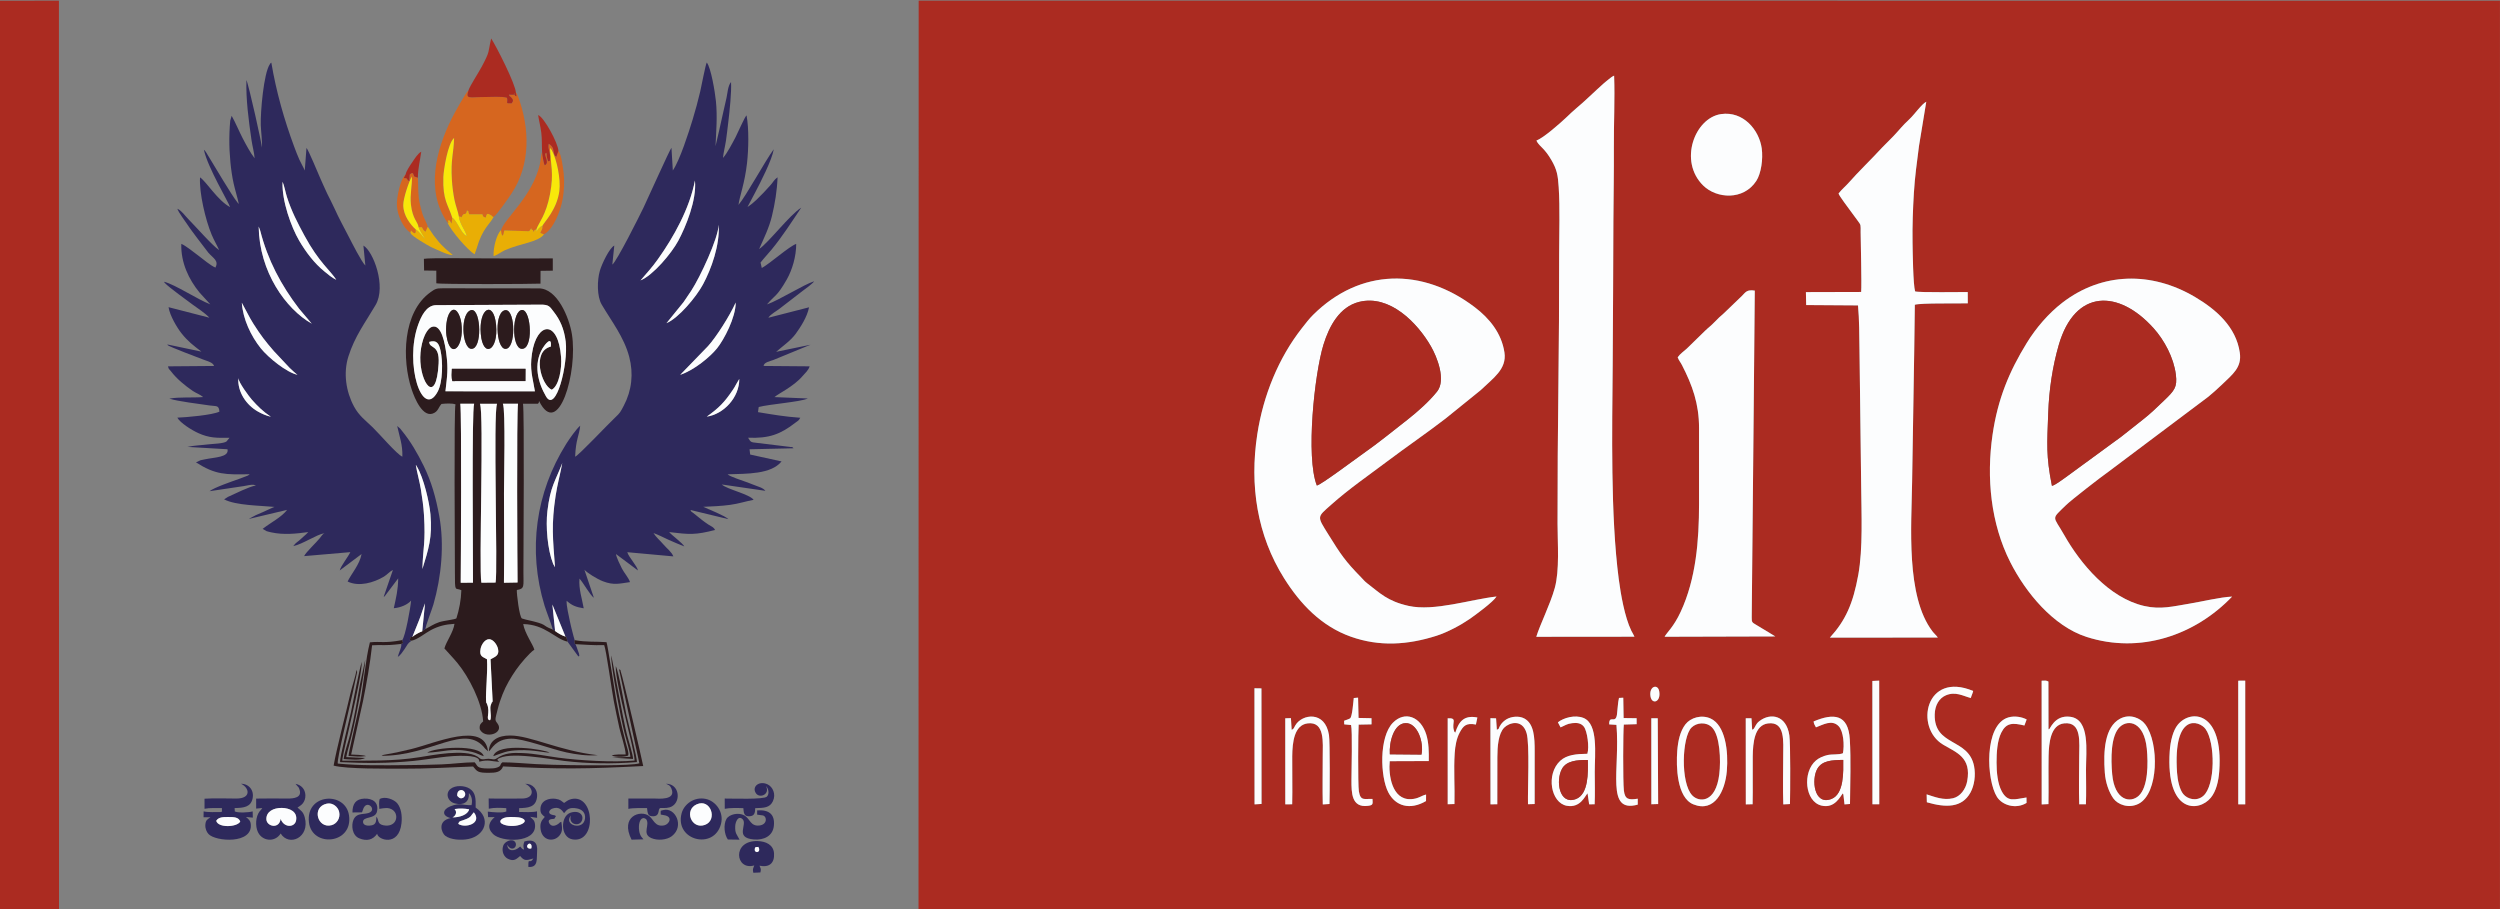 <?xml version="1.0" encoding="UTF-8"?> <svg xmlns="http://www.w3.org/2000/svg" xmlns:xlink="http://www.w3.org/1999/xlink" xmlns:xodm="http://www.corel.com/coreldraw/odm/2003" xml:space="preserve" width="275mm" height="100mm" version="1.0" style="shape-rendering:geometricPrecision; text-rendering:geometricPrecision; image-rendering:optimizeQuality; fill-rule:evenodd; clip-rule:evenodd" viewBox="0 0 27500 10000"><rect x="0" y="0" width="27500" height="10000" fill="#808080" stroke="none"/> <defs> <style type="text/css"> .fil2 {fill:#FCFDFE} .fil5 {fill:#E9AE05} .fil4 {fill:#D6661F} .fil0 {fill:#AB2B21} .fil6 {fill:#F8E80A} .fil3 {fill:#2C1B1D} .fil1 {fill:#2E295C} </style> </defs> <g id="Layer_x0020_1">  <g id="_2865619320240"> <path class="fil0" d="M24620.6 7487.78l76.93 -0.32 0.21 1360.12 -76.84 0.24 -0.3 -1360.04zm-4024.38 2.74l74.96 -3.54 0.76 1359.76 -74.99 0.24 -0.73 -1356.46zm-2431.71 410.71l70.69 -0.49 4.42 943.59 -74.65 2.47 -0.46 -945.57zm-4365.44 -330.26l76.81 1.33 1.01 1271.05 -76.71 4.78 -1.11 -1277.16zm9353.82 928.11c-17.3,-240.67 -1.15,-502.1 167.17,-592.85 111.61,-60.17 227.67,-5.03 278.07,61.93 154.59,205.35 147.66,762.61 -74.86,874.04 -108.49,54.33 -227.68,8.5 -276.09,-59.33 -48.84,-68.46 -86.39,-173.99 -94.29,-283.79zm1259.05 -17.09c-7.73,110.55 -33.45,219.89 -92.59,292.53 -132.58,162.84 -496.81,175.86 -452.34,-509.97 7.1,-109.62 35.71,-228.33 88.73,-292.82 144.13,-175.34 502.22,-147.05 456.2,510.26zm-5416.8 0c-18.36,215.97 -132.83,461.28 -368.62,365.7 -181.96,-73.76 -189.86,-418.3 -176.79,-587.25 8.67,-112.12 31.7,-216.4 90.01,-292.72 55.41,-72.5 177.05,-110.66 278.46,-63.18 158.91,74.4 196,353.22 176.94,577.45zm-3308.26 258.05l-0.65 71.42c-176.28,103.46 -335.91,56.65 -414.9,-95.56 -88.94,-171.37 -103.62,-609.55 51.07,-766.27 130.46,-132.18 305.59,-68.37 366.93,131.38 26.98,87.84 29.24,192.73 27.17,290.49l-429.35 1.58c-15.54,143.34 21.42,427.69 232.94,417.71 84.34,-3.98 112.2,-38.59 166.79,-50.75zm2122.1 -1062.71l46.94 -2.41 3.7 223.69 143.04 1.95 0.34 65.45 -141.08 4.17c-8.22,58.37 -10.31,630.18 0.57,724.6 11.61,100.66 53.86,106.4 152.67,91.04l-0.12 65.14c-356.21,97.46 -192.7,-381.01 -234.2,-877.52l-79.79 -5.17c-1.75,-112.9 70.33,1.5 85.61,-109.07 7.7,-55.76 8.99,-127.63 22.32,-181.87zm-3023.67 250.93l53.17 -19.93c10.94,-5.02 -12.69,7.75 11.94,-6.43 24.9,-14.36 35.92,-186.43 41.05,-223.61l47.32 -4.24 5.22 223.33 142.49 2.96 0.44 67.59 -141.77 2.8c-5.49,52.67 -9.3,663.47 2.37,734.01 18.15,109.64 61.73,80.27 149.84,83.24 3.35,57.86 7.91,69.46 -52.73,76.59 -178.46,20.99 -178.75,-144.8 -178.58,-280.09 0.13,-101.74 11.79,-551.12 -4.17,-609.24l-75.44 -7.36 -1.15 -39.62zm7747.52 916.85l-74.22 3.45 -0.58 -1360.68c34.02,-1.33 50,-4.89 74.51,9.01l0.86 527.56c2.27,-1.48 5.08,-6.54 5.97,-4.95 8.4,15.17 54.38,-159.45 234.4,-134.86 219.5,29.97 172.27,378.04 172.27,580.28 0,125.31 3.95,257.15 -1.02,381.66l-73.36 0.74c-5.83,-170.49 -0.48,-349.23 -0.47,-519.05 0,-158.43 31.44,-392.71 -165.62,-371.27 -148.36,16.14 -168.44,212.11 -171.15,362.71 -3.15,174.84 2.08,350.4 -1.59,525.4zm-3254.15 1.51l-74.69 1.62 -0.72 -947.14 63.13 0.13 7.29 125.74c22.42,-6.13 22.82,-20.5 39.6,-48.12 16.03,-26.37 22.95,-33.48 44.05,-49.45 117.88,-89.18 292.58,-64.32 325.57,159.08 13.42,90.92 9.87,633.67 6.74,756.1l-73.43 3.71c-6.09,-173.58 -1,-355.05 -1.01,-528.55 -0.01,-157.61 26.21,-387.27 -167.29,-362.18 -147.41,19.12 -165.97,208.42 -167.81,362.09 -2.1,175.43 2.33,351.73 -1.43,526.97zm-2807.71 -518.35l-0.7 518.48 -74.84 0.96 -0.69 -947.68 61.95 1.77 8.58 125.51c32.38,-11.11 12.02,-12.48 45.62,-60.07 13.35,-18.9 38.54,-42.5 62.49,-56.17 52.19,-29.8 134.03,-39.5 193.28,-8.28 108.74,57.31 114.67,210.79 114.67,357.16l-0.2 584.24 -73.27 2.38c-3.9,-168.02 20.17,-662.63 -15.58,-782.86 -47.32,-159.11 -191.57,-114.85 -245.83,-59.95 -65.01,65.78 -75.39,209.83 -75.48,324.51zm-2257 518.92l-75.65 0.34 -0.36 -946.27 62.25 -1.95 7.9 128.46c23.59,-7 25.47,-22.95 40.62,-49.13 71.99,-124.45 328.42,-165.83 370.18,107.7 11.59,75.87 8.43,647.07 5.53,757.62l-73.87 4.79c-3.99,-175.59 -0.54,-354.13 -0.53,-529.01 0.01,-146.96 26.81,-387.59 -167.12,-362.51 -146.18,18.9 -167.02,206.38 -168.4,362.45 -1.53,175.19 3.79,352.72 -0.55,527.51zm5761.44 -846.36c-12.93,-24.41 -23.14,-37.96 -25.83,-64.88 218.15,-92.23 381.9,-83.72 398.46,198.45 12.97,221.05 4.16,484.88 1.88,709.36l-60.32 4.66 -12.36 -107.7c-0.71,-2.17 -2.26,-5.12 -2.9,-6.85 -0.64,-1.73 -1.79,-4.67 -3.12,-6.76 -27.99,31.33 -87.42,169.44 -235.04,134.31 -183.52,-43.68 -211.79,-368.68 -59.9,-496.8 30.99,-26.14 77.19,-48.17 126.73,-59.16 52.28,-11.61 124.35,-0.88 169.2,-19.89 17.32,-87.85 6.6,-239.57 -45.75,-296.14 -74.38,-80.38 -177.77,-14.98 -251.05,11.4zm-2809.17 0.27l-29.41 -55.65c63.48,-50.18 187.28,-85.07 280.57,-48.38 166.35,65.44 124.8,401.61 124.8,593.47 0,116.5 4.11,240.83 -1.17,356.39l-60.35 0.83 -17.63 -121.36c-28.55,29.2 -78.09,163.89 -228.15,137.14 -175.93,-31.37 -232.39,-347.33 -71.59,-495.29 71.07,-65.4 176.46,-75.29 297.59,-76.66 22.93,-73.73 -0.72,-249.51 -38.28,-297.99 -30.79,-39.74 -75.31,-45.1 -128.33,-38.9 -60.3,7.06 -80.32,26.57 -128.05,46.4zm-931.39 -31.05c-105.87,-20.74 -138.16,13.15 -178.34,87.83 -34.45,63.99 -49.43,146.06 -54.87,227.35 -12.11,180.7 2.11,376.28 -2.74,559.1l-74.2 2.4 -0.15 -945.5c111.18,-5.69 43.3,46.04 67.31,128.23 7.66,26.27 1.14,13.92 16.43,29.9 36.52,-117.84 92.53,-196.34 242.69,-166.89l-16.13 77.58zm6033.66 10.59c-129.95,-31.4 -199.67,-31.18 -254.41,78.45 -44.46,89.03 -52.04,218.99 -51.97,328.97 0.08,107.61 11.74,231.42 56.55,315.28 67.29,125.91 138.36,88.41 272.62,69.05l0.59 59.77c-116.75,71.74 -266.36,26.59 -325.23,-66.21 -116.96,-184.44 -145.75,-795.48 125.68,-874.38 69.57,-20.23 149.53,-4.69 200.98,22.46l-24.81 66.61zm-4112.64 -318.5c-20.03,-114.33 80.39,-144.27 95.4,-58.53 21.05,120.34 -79.4,149.82 -95.4,58.53zm3523.09 16.17c-83.85,-21.73 -168.25,-75.6 -275,-29.41 -71.78,31.05 -119.79,106.45 -122.19,209.61 -8.28,354.88 372.41,256.54 433.06,569.63 19.57,100.99 2.57,212.58 -39.47,289.36 -93.45,170.68 -271.91,168.22 -480.1,107.44l-2.17 -86.87c88.13,27.35 182.19,67.9 290.02,42.81 79.54,-18.5 139.7,-99.05 155.97,-187.36 48.38,-262.42 -116.4,-314.36 -264.61,-402.29 -316.85,-187.95 -194.08,-810.54 330.43,-590.51 -7.3,32.13 -19.94,52.02 -25.94,77.59zm2874.1 -1115.73c-407.88,426.17 -1012.54,633.53 -1602.71,442.85 -364.79,-117.87 -667.59,-486.39 -837.04,-821.23 -214.95,-424.78 -264.85,-927.93 -194.75,-1405.79 56.92,-388.01 181.12,-689.96 376.24,-1006.63 102.16,-165.79 239.53,-325.4 390.92,-442.07 437.21,-336.88 980.74,-346.28 1460.27,-62.36 228.54,135.31 451.06,326.13 491.88,612.61 23.25,163.13 -78.09,235.81 -198.23,352.18 -57.46,55.65 -90.63,82.69 -148.31,131.99l-1103.08 828.08c-76.15,53.13 -405.5,308.48 -461.73,363.62 -168.25,164.94 -144.18,110.72 -20.24,329.53 178.16,314.51 491.4,691.63 881.12,780.68 181.51,41.47 318.82,3.02 494.05,-25.45 135.93,-22.09 341.63,-72.33 471.61,-78.01zm-8091.07 -0.9c-37.13,60.28 -232.99,203.61 -295.95,247.26 -93.51,64.8 -243.74,146.31 -366.68,185.27 -314.58,99.69 -624.65,121.5 -941.22,8.79 -323.75,-115.25 -554.92,-358.6 -733.32,-642.56 -295.88,-470.92 -381.27,-1019.69 -294.68,-1583.36 65.99,-429.44 235,-841.25 490.43,-1166.91 45.5,-58.01 79.42,-102.83 124.58,-147.62 517.08,-512.91 1202.13,-519.71 1776.11,-84.09 161.75,122.76 295.62,285.74 327.64,498.48 27.67,183.92 -125.86,283.87 -261.75,415.02l-385.76 311.91c-206.49,159.14 -429.29,311.21 -638.03,468.21 -208.59,156.9 -427.23,307.42 -618.79,478.4 -159.31,142.2 -160.62,122.5 -30.17,332.51 134.03,215.76 183.27,289.78 358.6,468.56 32.07,32.7 36.67,42.48 68.93,67.08 136.6,104.12 218.53,193.88 452.2,246.22 281.26,62.99 686.76,-72.7 967.86,-103.17zm2829.25 -2119.16l-22.44 2348.53c-0.4,54.43 4.5,55.17 42.85,78.44l216.96 131.16 -1218.26 3.5c25.42,-47.45 99.22,-106.28 177.59,-275.37 168.2,-362.95 201.52,-781.94 201.52,-1184.58l0 -836.93c0,-265.83 -72.93,-468.17 -188.53,-693.02 -15.18,-29.52 -35.92,-52.93 -46.52,-84.13 25.97,-37.66 71.25,-68.57 101.06,-96.02l198 -193.19c37.43,-36.64 67.65,-56.94 106.34,-98.04 39.6,-42.05 58.61,-57.87 100.78,-95.01l199.65 -191.86c43.58,-44 54.62,-72.17 142.23,-59.2l-11.23 1245.72zm-359.63 -3187.56c245.85,-35.25 419.66,175.72 447.51,378.26 15.81,114.96 -6.5,275.48 -60.12,357.4 -141.04,215.43 -434.83,195.3 -582.44,51.43 -275.55,-268.57 -93.51,-745.72 195.05,-787.09zm-2031.09 291.71c83.92,-33.49 259.83,-189.88 331.61,-257.51 32.03,-30.16 67.55,-65.3 101.85,-93.59 97.81,-80.7 208.95,-191.73 308.12,-279.36 24.66,-21.8 31.69,-25.39 55.74,-45.67 12.31,-10.39 34.66,-28.58 57.39,-38.37 9.32,257.41 -4.45,533.1 -2.81,792.23 1.68,266.85 -3.97,535.56 -5.23,802.66 -2.52,532.04 -3.41,1064.65 -7.8,1597.01 -5.82,705.83 -24.6,1648.13 66.83,2346.3 21.21,161.96 64.81,415.98 137.9,567.12 12.35,25.54 25.13,42.1 35.07,66.17l-1080.03 1.01c41.51,-136.23 152.25,-353.54 202.88,-535.41 55.04,-197.69 30.87,-491.36 30.87,-711.56 0,-495.2 2.58,-991.86 9.13,-1485.91 6.54,-492.47 8.6,-984.56 8.6,-1477.5 0,-237.71 10.29,-501.24 -4.97,-735.3 -8.69,-133.21 -19.57,-193.47 -80.13,-298.2 -71.97,-124.47 -121.6,-144.62 -154.94,-195.95 -0.38,-0.59 -9.47,-17.35 -10.08,-18.17zm4165.7 1658.62c31.98,14.63 541.13,6.6 578.9,7.38l0.61 123.84c-114.07,3.94 -507.53,-5.27 -582.57,15.62 -6.93,651.79 -20.71,1301.84 -29.96,1952.94 -6.77,476.51 -70.41,1252.79 223.01,1638.87 19.71,25.93 44.71,46.63 59.94,68.98l-1187.45 1.01c170.6,-186.89 254.62,-370 312.93,-693.33 51.56,-285.9 34.12,-671.66 31.35,-972.82l-18.43 -1489.69c-2.07,-156.21 -1.82,-345.34 -16.4,-498.63l-570.15 -3.86 -2.92 -142.29 607.85 -1.69c7.22,-98.4 -5.1,-521.76 -5.85,-656.51 -0.45,-81.9 7.17,-75.14 -33.38,-128.74 -28.2,-37.27 -43.46,-57.81 -72.47,-98.53 -25.58,-35.93 -130.85,-172.95 -137.09,-199.68 39.34,-49.08 83.38,-84.99 118.02,-124.91 88.39,-101.87 258.04,-266.98 360.92,-379.64l122.89 -124.2c73.91,-77.56 91.86,-108.32 177.57,-188.28 56.71,-52.9 134.01,-166.03 185.43,-191.91l-79.85 485.14c-22.1,172.89 -45.95,342.09 -56.49,518.79 -11,184.47 -17.27,356.61 -14.67,543.05 1.4,100.54 6.28,467.58 28.26,539.09zm6433.25 6801.84l0 -9999.09 -17394.11 -0.9 -1.68 9999.56 17395.79 0.43z"></path> <path class="fil1" d="M4734.77 5656.39c23.01,256.52 -21.84,385.61 -88.41,602.59 6.9,-248.73 36.45,-279.04 17.39,-595.69 -5.62,-93.41 -19.16,-189.78 -34.68,-283.87 -15.05,-91.25 -41.06,-177.03 -55.02,-264.25 8.61,9.54 1.08,-1.21 11.72,16.5 74.91,124.94 137.07,391.87 149,524.72zm-2113.26 -1498.19c1.71,47.57 118.79,204.26 149.56,239.03 64.62,73.02 123.83,130.35 208.69,187.13 -52.12,-12.03 -98.63,-32.41 -142.79,-57.36 -126.79,-71.66 -225.13,-213.5 -215.46,-368.8zm391.93 -295l173.42 184.51c9.31,10.05 76.56,70.64 85.76,75.04 -119.81,-24.95 -321.85,-188.8 -404.49,-292.16 -106.65,-133.41 -196.07,-319.75 -208.17,-500.65 43.41,76.69 80.04,156.86 127.25,231.06 84.2,132.39 129.51,190.53 226.23,302.2zm416.04 -302.58c-284.68,-161.06 -577.22,-568.52 -584.08,-1068.83l16.88 45.15c82.65,323.53 228.34,598.32 428.09,859.6l139.11 164.08zm-321.2 -1561.03c16.75,35.23 33.55,121.91 47.43,165.36 50.66,158.55 116.77,285.65 194.17,428.76 158.05,292.25 288.23,386.03 349.4,484.16 -49.19,-22.68 -90.6,-59.76 -129.21,-90.79 -111.45,-89.54 -205.29,-213.66 -279.83,-341.15 -86.1,-147.26 -191.86,-437.63 -181.96,-646.34zm1316.31 5041.46l8.74 33.68 -21.99 8.81c17.54,13.34 -31.45,114.58 -35.66,141.11 25.46,-10.82 55.54,-57.6 73.65,-83.48 33.23,-47.49 28.59,-58.53 76.09,-93.3 -20.02,-16.2 -21.14,16.93 -13.38,-24.87 4.33,-23.36 -5.09,-12.86 23.53,-16.38l73.55 -182.78c25.58,-61.59 42.93,-129.47 66.17,-186.91l-30.87 307.88c1.42,-1.6 3.65,-3.51 4.7,-4.37 1.05,-0.86 3.51,-3.17 4.79,-4.19 24.84,-19.62 14.95,4.7 20.64,-14.15 0.8,-2.63 3.72,-1.96 5.49,-3.1 0.26,-33.48 71.28,-213.74 87.39,-269.7 87.74,-304.8 121.69,-656.73 65.04,-969.42 -37.89,-209.13 -87.43,-383.1 -171.21,-553.7 -69.46,-141.45 -144.19,-270.74 -241.41,-389.15 -8.3,-10.11 -13.11,-17.22 -18.65,-23.72l-32.04 -26.99c25.49,119.12 60.5,202.59 56.94,337.05 -59.45,-24.32 -250.2,-248.75 -326.83,-322.94 -79.56,-77.02 -149.36,-125.93 -205,-228.65 -88.85,-164.08 -118.91,-369.43 -62.37,-548.82 71.59,-227.14 185.99,-373.47 300.09,-568.76 119.55,-204.65 -25.52,-590.17 -134.38,-652.9l21.23 219.6c-41.21,-38.84 -150.71,-255.14 -177.88,-308.2 -55.09,-107.57 -112.12,-209.04 -162.92,-322.77 -23.71,-53.1 -52.72,-106.47 -78.79,-160.26 -25.94,-53.52 -53.2,-117.98 -76.84,-170.06 -24.64,-54.28 -126.11,-303.73 -151.07,-332.4l-18.86 248.4c-17.21,-40.57 -40.9,-78.54 -59.96,-120.73 -18.26,-40.43 -39.64,-96.07 -55.85,-139.73 -110.32,-297.12 -198.29,-606.68 -251.91,-926.01 -19.96,15.65 -1.25,-4.11 -15.82,16.58 -68.59,97.42 -104.81,528.88 -100.36,670.91 1.92,61.26 19.02,200.37 12.33,249.48 7.3,-14.5 -148.71,-708.06 -170.21,-744.97 -6.61,212.66 25.27,447.92 55.69,658.38 9.03,62.57 31.38,145.91 34.55,201.72 -42.65,-53.38 -97.28,-154 -131.84,-220.94 -37.44,-72.49 -78.79,-172.07 -120.69,-246.22l-15.63 52.31c-2.04,21.45 -3.87,43.72 -5.22,65.27 -2.65,42.35 -4.39,86.85 -4.85,130.15 -0.96,90.23 3.4,171.72 11.66,261.22 7.09,76.74 19.7,164.15 35.9,236.27 17.21,76.59 40.71,148.56 56.68,222.97 -12.81,-10.22 -3.71,-1.51 -14.35,-14.71 -69.06,-85.78 -246.36,-391.5 -315.92,-503.25 -7.52,-12.09 -14.32,-23.63 -22.56,-36.87 -9.27,-14.86 -3.67,-7.91 -13.69,-21 -10.26,-13.41 -8.19,-10.54 -17.61,-19.43 40.73,194.25 272.48,578.73 288.32,631.33 -138.36,-73.77 -261.61,-281.93 -330.74,-327.18 -9.97,171.08 59.78,466.8 127.35,629.03 27.19,65.29 57.91,114.87 83.03,170.67 -65.86,-39.26 -262.12,-262.93 -338.44,-339.87 -36.53,-36.81 -74.55,-94.59 -121.25,-114.61 14.65,43.43 82.97,131.94 108.02,170.3 36.73,56.25 73.57,102.1 114.54,158.18l117.98 154.42c57.74,65.27 116.39,87.37 78.62,164.29 -49.65,-18.82 -140.83,-96.02 -187.81,-131.25 -41.37,-31.02 -146.74,-115.2 -188.1,-129.74 -6.03,208 83.68,392.64 200.52,535.51l118.61 129.83c-140.38,-53.28 -383.25,-216.46 -508.41,-248.68 11.81,21.73 -0.17,3.39 13.13,18.23 35.92,40.03 249.09,194.91 298.39,231.38 61.19,45.29 135.82,91.4 186.67,146.02l-449.11 -115.86c13.44,93.09 96.62,230.14 142,286.98 72.22,90.45 124.81,128.85 219.73,202.17l-374.84 -79.09c1.06,4.83 3.83,4.72 4.82,7.78 4.37,13.59 371.02,151.13 396.21,160.74 47.75,18.24 100.62,29.83 112.9,68.07l-506.67 4.19c8.81,38.5 11.25,25.82 35.05,57.56 58.29,77.76 155.66,157.95 237.86,213.35 37.97,25.6 80.87,38.03 112.87,66.84 -118.25,9.66 -257.89,-2.9 -371.1,17.38 96.35,31.17 322.67,56.55 441.65,74.97 74.86,11.59 102.86,-7.15 109.25,67.98 -75.29,37.36 -362.77,62.84 -463.38,66.36 31.26,57.03 155.36,135.57 229.48,169.26 120.63,54.84 202.09,54.56 344.75,52.07l-32.66 40.25c-32.86,24.31 -152.43,26.14 -195.82,31.76 -79.94,10.35 -157.31,11.27 -233.92,28.35l440.32 25.95c19.32,89.5 -143.5,88.09 -245.31,110.09 -17.63,3.81 -33.52,7.13 -51.19,10.57l-50.3 23.25c214.75,138.19 326.28,135.81 591.72,130.77 -1.86,1.67 -4.89,1.3 -5.98,4.49 -1.08,3.14 -4.49,3.38 -5.99,4.27 -1.31,0.77 -10.13,6.13 -12.19,7.19l-86.25 32.87c-77.38,27.27 -284.61,98.41 -331.85,137.87l377.92 -56.48c31.91,-4.97 72.63,-16.38 105.49,-14.24l27.28 7.17c-84.39,16.35 -222.07,87.8 -310.52,127.03l-40.12 26.18c129.16,68 397.11,67.96 554.22,83.23 -11.29,2.37 -108.88,48.91 -133.54,59.41 -24.83,10.59 -44.27,19.04 -71.11,30.83l-69.3 36.76c-1.27,0.98 -3.58,2.95 -5.25,4.59l418.03 -99.28c-63.78,82.83 -171.84,133.68 -269.01,208.98l42.12 25.03c14.89,5.08 37.67,10.23 53.78,13.74 134.67,29.38 271.99,14.85 405.41,-3.32 -33.44,36.81 -50.59,45.51 -79.52,74.56 -34.46,34.6 -55.63,36.98 -84.91,79.84 104.17,-21.97 251.69,-125.53 343.34,-142.6 -18.84,6.99 -37.09,36.46 -52.93,56.52 -36.96,46.82 -151.88,153.11 -171.3,196.15l508.41 -43.75c-25.64,54.41 -106.79,154.81 -116.38,201.09l240.24 -180.43c-20.73,115.95 -115.97,221.81 -153.66,302.37 123.81,60.8 287.11,13.39 399.54,-53.91 33.22,-19.89 65.11,-57.82 98.72,-73.23l-101.33 294.85c5.2,-0.32 8.36,-5.43 9.48,-3.66l149.92 -198.75c-1.92,129.99 -22.41,208.77 -48.6,328.42 79.1,-6.06 156.11,-43.09 190.58,-83.97 -7.49,87.4 -64.3,396.73 -97.71,434.62z"></path> <path class="fil1" d="M6084.84 6203.37c-63.07,-158.4 -83.17,-414.06 -63.36,-581.57 32.49,-274.71 88.22,-329.59 163.44,-527.8 -21.35,117.52 -53.58,231.31 -72.79,356.76 -49.26,321.59 -30.36,478.53 -6.97,788.3l-20.32 -35.69zm1689.58 -1620.33c134.23,-96.65 193.36,-155.29 287.57,-295.74 13.28,-19.82 22.33,-34.56 34.9,-58.79l35.34 -60.4c0.73,206.77 -174.05,388.39 -357.81,414.93zm13.81 -775.75c89.02,-98.1 238.84,-332.28 304.55,-479.68 0.07,165.32 -128.56,408.26 -204.86,503.25 -75.29,93.76 -251.26,241.16 -405.73,292.31l306.04 -315.88zm-268.87 -484.32c30.16,-43 55.62,-80.82 86.01,-127.61 97.18,-149.61 293.04,-567.74 300.49,-723.01 12.44,226.91 -81.15,485.24 -172.99,656.23 -73.5,136.82 -267.32,369.78 -401.7,426.48l188.19 -232.09zm-375.5 -352.49c27.2,-30.06 65.39,-80.76 93.21,-119.6 171.86,-239.9 349.35,-558.62 407.31,-865.1 21.28,215.17 -102.42,512.1 -183.93,663.66 -74.45,138.42 -277.97,380.1 -414.92,435.04l98.33 -114zm-1063.92 3954.21c1.61,1.01 3.93,2.44 4.84,3.02l21.37 13.68 -29.99 -291.53 143.73 352.88c8.58,4.4 -6.44,-3.73 7.98,2.16l15.22 53.45 119.21 163.58c12.5,-17.46 13.22,15.67 7.05,-31.19 -0.18,-1.39 -12.13,-33.32 -13.83,-37.83 -9.29,-24.79 -14.51,-46.22 -25.3,-67.12 -7.36,-7.84 -7.67,-0.14 -9.43,-12.64 -3.52,-25.08 -3.49,-3.97 0.84,-31.31 -0.34,-1.61 -1.16,-5.74 -1.34,-4.72 -0.58,3.16 -2.72,-9.44 -2.96,-10.24 -2.45,-8.07 -5.18,-16.34 -7.5,-24.55 -5.08,-18.04 -9.35,-36.06 -14.05,-54.53 -8.8,-34.59 -18.73,-73.16 -26.19,-110.1 -11.18,-55.42 -40.98,-178.37 -36.38,-229.07 55.73,49.35 98.33,69.07 187.66,82.83 -17.22,-104.53 -56.29,-209.77 -46.52,-326.98 44.43,49.25 114.5,179.02 158.38,211.35l-104.08 -308.59c32.3,35.57 137.01,101.45 205.02,127.36 119.29,45.45 179,24.86 296.54,8.54 -17.97,-51.84 -62.89,-98.48 -89.13,-149.61 -15.39,-29.99 -62.29,-124.66 -65.14,-158.89l241.43 180.43c-8.18,-47.88 -99.94,-144.7 -117.17,-200.87l506.58 46.05c-17.63,-48.86 -73.93,-89.61 -108.51,-130.69 -36.66,-43.55 -79.79,-77.88 -109.96,-125.92 49.96,17.55 115.37,50.59 169.6,75.78 53.91,25.05 115.9,49.36 168.98,71.16 -15.9,-35.15 -137.81,-122.98 -166.1,-157.61 227.94,27.57 286.87,32.27 504.97,-23.09 -17.01,-34.21 -40.55,-37.73 -71.64,-58.63 -28.31,-19.04 -44.4,-30.03 -69.29,-49.19l-99.07 -79.22c-27.33,-21.85 -15.11,-3.85 -31.02,-33.03l417.52 100.85c-38.25,-37.87 -217.37,-108.45 -276.75,-135.67 98.97,-4.18 195.2,-8.07 293.47,-21.14 98.93,-13.16 176.68,-40.56 260.98,-55.54 -42.33,-62.22 -295.49,-116.06 -349.98,-168.99l479.19 69.75c-26.42,-33.82 -66.24,-41.21 -105.76,-57.25 -29.29,-11.89 -69.47,-26.16 -104.17,-39.7 -51.51,-20.12 -172.17,-55.59 -205.68,-84.52 213.65,-7.01 478.14,0.62 593.68,-141.83l-345.27 -75.74 -7.03 -57.84 484.52 -11.15c-16.58,-20.99 -25.73,-12.06 -28.47,-12.76 -11.39,-2.92 -17.83,-3.03 -28.96,-4.38l-340.63 -41.5c-72.62,-8.64 -70.74,-4.77 -102.39,-57.26 230.71,8.52 354.33,-36.19 521.92,-166.62 24.2,-18.85 34.25,-18.09 51.94,-53.16 -172.72,-11.94 -303.6,-35.12 -464.86,-61.75l7.8 -56.43c119.87,-31.91 458.8,-55.42 540.29,-93.76l-366.6 -15.33c38.99,-36.82 211.1,-115.93 308.71,-231.29 29.37,-34.72 64.69,-62.56 77.72,-107.03l-506.57 -4.21c3.99,-40.57 69.37,-51.42 107.56,-65.74l408.4 -167.73 -377.76 78.16c70.45,-62.3 159.77,-121.4 216.95,-200.71 49.68,-68.93 124.93,-182.44 144.99,-289.22l-447.82 115.14c23.78,-38.78 87.81,-71.67 123.58,-99.79l254.71 -196.39c25.01,-17.98 109.94,-79.59 125.53,-105.13 -115.3,36.19 -382.51,206.53 -518.54,254.5 83.38,-100.74 107.51,-80.41 217.97,-274.87 59.44,-104.64 103.74,-253.05 103.37,-390.98 -83.2,31.25 -277.57,207.99 -378.51,265.45l-13.91 -59.91c40.82,-52.77 76.76,-88.47 122.62,-144.16 116.82,-141.85 220.97,-304.73 325.17,-459.82 -124.04,76.16 -355.1,380.83 -463.42,455.57 51.88,-117.94 109.24,-232.06 140.83,-362.27 32.72,-134.92 56.95,-282.07 62.23,-427.5 -42.37,30.86 -46.26,51.27 -75.33,83.72l-77.36 84.32c-59.6,58.83 -99.96,107.47 -178,158.69l81.47 -154.09c61.28,-116.96 187.79,-362.07 207.27,-481.05 -100.33,137.38 -304.3,514.51 -388.05,612.15 12.01,-94.71 68.69,-235.91 93.84,-458.34 17.07,-151.09 22.73,-377.89 -5.1,-526.67 -21.34,18.67 -98.38,197.94 -120.46,239.5 -34.33,64.6 -93.37,179.52 -138.86,229 5.69,-59.96 23.83,-129.1 33.38,-193.15 9.33,-62.48 17.28,-135.9 25.24,-202.31 14.27,-118.97 36.41,-323.71 30.12,-439.35 -35.04,41.25 -38.47,122.18 -49.58,172.29 -13.68,61.73 -29.2,124.32 -40.99,181.24 -24.78,119.58 -54.71,238.3 -80.11,351.97 7.36,-172.62 21.83,-320.58 4.31,-495.67 -9.63,-96.23 -53.7,-367.21 -100.63,-424.74 -13.74,23.07 -59.2,264.01 -72.01,318.64 -24.82,105.85 -51.96,205.59 -83.43,309.24 -41.47,136.55 -140.9,448.06 -217.84,559.45l-15.16 -249.39c-18.12,19.35 -268.57,577.45 -306.81,657.07 -43.9,91.37 -293.31,589.66 -343.6,628.35l21.69 -209.57c-52.86,25.12 -136.92,201.49 -158.96,277.48 -29.86,102.94 -33.29,280.37 20.38,371.47 107.23,182.01 245.25,357.24 302.75,574.68 48.58,183.7 28.74,370.55 -60.09,538.05 -36.28,68.43 -39.2,77.44 -93.14,128.02 -84.93,79.62 -396.54,412.54 -441.63,432.64 7.74,-194.91 44.16,-227.41 55.65,-340.95 -43.84,36.52 -120.14,146.59 -154.47,201.24 -333.99,531.83 -425.1,1168.03 -237.11,1779.89 18.56,60.41 84.74,229.04 89.25,260.71z"></path> <path class="fil0" d="M-0.23 10006.9l649.39 -1.85 -1.01 -9997.82 -648.69 1.18 0.31 9998.49z"></path> <path class="fil2" d="M14485.21 5340.63c-123.53,-314.58 -26,-1229.55 73.1,-1549.53 63.86,-206.21 177.55,-416.38 391.29,-470.07 336.63,-84.55 642.32,229.76 791.51,490.04 66.01,115.16 167.64,368.06 67.63,494.7 -86.1,109.03 -217.85,225.48 -327.6,311.4 -163.55,128.03 -321.47,256.96 -486.8,372.45 -84.69,59.16 -463.82,344.53 -509.13,351.01zm1976.78 1221.05c-281.1,30.47 -686.6,166.16 -967.86,103.17 -233.67,-52.34 -315.6,-142.1 -452.2,-246.22 -32.26,-24.6 -36.86,-34.38 -68.93,-67.08 -175.33,-178.78 -224.57,-252.8 -358.6,-468.56 -130.45,-210.01 -129.14,-190.31 30.17,-332.51 191.56,-170.98 410.2,-321.5 618.79,-478.4 208.74,-157 431.54,-309.07 638.03,-468.21l385.76 -311.91c135.89,-131.15 289.42,-231.1 261.75,-415.02 -32.02,-212.74 -165.89,-375.72 -327.64,-498.48 -573.98,-435.62 -1259.03,-428.82 -1776.11,84.09 -45.16,44.79 -79.08,89.61 -124.58,147.62 -255.43,325.66 -424.44,737.47 -490.43,1166.91 -86.59,563.67 -1.2,1112.44 294.68,1583.36 178.4,283.96 409.57,527.31 733.32,642.56 316.57,112.71 626.64,90.9 941.22,-8.79 122.94,-38.96 273.17,-120.47 366.68,-185.27 62.96,-43.65 258.82,-186.98 295.95,-247.26z"></path> <path class="fil2" d="M22571.23 5344.65c-66.64,-334.47 -52.94,-461.85 -40.69,-803.78 9.21,-257.13 48.15,-513.44 116.06,-747.22 179.3,-617.17 659.51,-611.96 1045.15,-180.72 115.27,128.88 219.34,320.63 242.82,507.7 17.22,137.33 -14.25,175.27 -133.31,288.57 -79.44,75.6 -139.37,135.88 -228.6,205.55 -87.88,68.61 -148.82,116.84 -237.5,187.86l-619.39 452.79c-38.49,26.09 -104.92,78.8 -144.54,89.25zm1981.83 1217.93c-129.98,5.68 -335.68,55.92 -471.61,78.01 -175.23,28.47 -312.54,66.92 -494.05,25.45 -389.72,-89.05 -702.96,-466.17 -881.12,-780.68 -123.94,-218.81 -148.01,-164.59 20.24,-329.53 56.23,-55.14 385.58,-310.49 461.73,-363.62l1103.08 -828.08c57.68,-49.3 90.85,-76.34 148.31,-131.99 120.14,-116.37 221.48,-189.05 198.23,-352.18 -40.82,-286.48 -263.34,-477.3 -491.88,-612.61 -479.53,-283.92 -1023.06,-274.52 -1460.27,62.36 -151.39,116.67 -288.76,276.28 -390.92,442.07 -195.12,316.67 -319.32,618.62 -376.24,1006.63 -70.1,477.86 -20.2,981.01 194.75,1405.79 169.45,334.84 472.25,703.36 837.04,821.23 590.17,190.68 1194.83,-16.68 1602.71,-442.85z"></path> <path class="fil2" d="M16900.52 1546.67c0.61,0.82 9.7,17.58 10.08,18.17 33.34,51.33 82.97,71.48 154.94,195.95 60.56,104.73 71.44,164.99 80.13,298.2 15.26,234.06 4.97,497.59 4.97,735.3 0,492.94 -2.06,985.03 -8.6,1477.5 -6.55,494.05 -9.13,990.71 -9.13,1485.91 0,220.2 24.17,513.87 -30.87,711.56 -50.63,181.87 -161.37,399.18 -202.88,535.41l1080.03 -1.01c-9.94,-24.07 -22.72,-40.63 -35.07,-66.17 -73.09,-151.14 -116.69,-405.16 -137.9,-567.12 -91.43,-698.17 -72.65,-1640.47 -66.83,-2346.3 4.39,-532.36 5.28,-1064.97 7.8,-1597.01 1.26,-267.1 6.91,-535.81 5.23,-802.66 -1.64,-259.13 12.13,-534.82 2.81,-792.23 -22.73,9.79 -45.08,27.98 -57.39,38.37 -24.05,20.28 -31.08,23.87 -55.74,45.67 -99.17,87.63 -210.31,198.66 -308.12,279.36 -34.3,28.29 -69.82,63.43 -101.85,93.59 -71.78,67.63 -247.69,224.02 -331.61,257.51z"></path> <path class="fil2" d="M21066.22 3205.29c-21.98,-71.51 -26.86,-438.55 -28.26,-539.09 -2.6,-186.44 3.67,-358.58 14.67,-543.05 10.54,-176.7 34.39,-345.9 56.49,-518.79l79.85 -485.14c-51.42,25.88 -128.72,139.01 -185.43,191.91 -85.71,79.96 -103.66,110.72 -177.57,188.28l-122.89 124.2c-102.88,112.66 -272.53,277.77 -360.92,379.64 -34.64,39.92 -78.68,75.83 -118.02,124.91 6.24,26.73 111.51,163.75 137.09,199.68 29.01,40.72 44.27,61.26 72.47,98.53 40.55,53.6 32.93,46.84 33.38,128.74 0.75,134.75 13.07,558.11 5.85,656.51l-607.85 1.69 2.92 142.29 570.15 3.86c14.58,153.29 14.33,342.42 16.4,498.63l18.43 1489.69c2.77,301.16 20.21,686.92 -31.35,972.82 -58.31,323.33 -142.33,506.44 -312.93,693.33l1187.45 -1.01c-15.23,-22.35 -40.23,-43.05 -59.94,-68.98 -293.42,-386.08 -229.78,-1162.36 -223.01,-1638.87 9.25,-651.1 23.03,-1301.15 29.96,-1952.94 75.04,-20.89 468.5,-11.68 582.57,-15.62l-0.61 -123.84c-37.77,-0.78 -546.92,7.25 -578.9,-7.38z"></path> <path class="fil3" d="M5395.9 7252.22l23.56 469.74c-9.96,65.74 14.14,-67.72 -21.62,36.67 -5.81,16.98 -4.01,38.27 -3.18,57 1.42,32.38 11.62,84.62 -4.15,107.32 -56.94,-9.58 9.9,-80.42 -35.01,-183.44 -9.08,-20.83 -6.55,3.98 -8.93,-34.24 -5.48,-88.05 19.42,-312.32 10.47,-453.05 -46.08,-28.74 -86.59,-28.08 -70.59,-115.28 8.37,-45.64 47.46,-107.12 95.08,-105.66 45.33,1.39 86.89,61.6 96.92,106.43 16.83,75.26 -36.02,87.67 -82.55,114.51zm135.72 -2811.31l166.53 0.44c-16.64,96.26 -6.84,1840.6 -5,1965.97l-149.8 2.77c4.69,-328.31 0.43,-658.32 0.43,-985.45 0,-134.07 18.75,-927.04 -12.16,-983.73zm-328.78 1968.47l-134.99 0.66c1.53,-131.6 11.36,-1868.22 -4.45,-1968.8l151.99 0c-27.21,62.85 -10.9,1749.84 -12.55,1968.14zm248.48 -1.25l-156.2 1.42c-29.02,-151.78 30.62,-1871.12 -15.57,-1967.9l187.79 -0.06c-44.22,106.92 10.15,1844.49 -16.02,1966.54zm490.81 -3056.9c99.59,-1.76 104.96,22.42 149.02,78.51 68.45,87.12 114.52,187.03 131.48,328.22 29.4,245.06 -106.59,790.82 -216.3,602.94 -89.11,-152.6 -142.1,-355.62 -36.94,-531.31 23.47,-39.19 103.78,-142.89 89.75,-17.24 -211.75,52.44 -107.11,424.72 10.07,474.66 81.38,-43.64 111.96,-234.65 102.81,-357.15 -31.52,-422.17 -268.9,-388.99 -320.51,-39.34 -26.16,177.35 7.06,257.54 32.62,414.1l-984.37 -0.38c18.68,-169.39 33.31,-239.01 8.97,-417.68 -13.39,-98.32 -50.31,-325.26 -156.61,-291.54 -41.06,13.02 -78.17,79.93 -95.86,134.33 -20.9,64.28 -32.04,130.24 -33.17,200.73 -4.49,278.73 174.99,539.45 201.79,68.79 12.42,-218.02 -101.89,-158.33 -103.33,-238.05 82.1,-24.37 106.41,16.81 123.86,93.86 27.4,120.95 26.23,346.6 -30.76,453.07 -169.1,315.94 -369.58,-311.04 -214.08,-737.87 31.6,-86.76 87.14,-211.92 196.06,-213.24l1145.5 -5.41zm-1262.09 3567.77c-1.77,1.14 -4.69,0.47 -5.49,3.1 -5.69,18.85 4.2,-5.47 -20.64,14.15 -1.28,1.02 -3.74,3.33 -4.79,4.19 -1.05,0.86 -3.28,2.77 -4.7,4.37 -25.33,6.91 -86.39,40.62 -108.85,61.81 -28.62,3.52 -19.2,-6.98 -23.53,16.38 -7.76,41.8 -6.64,8.67 13.38,24.87 67.62,-11.6 152.55,-84.6 214.49,-117.04 83.64,-43.79 155.65,-62.39 259.53,-68.83 -13.35,94.85 -90.87,194.42 -111.02,270.66 47.64,54.62 92.47,98.79 145.03,162.72 123.76,150.5 269.07,430.52 281.21,640.05 -23.92,22.59 -43.49,33.51 -37.19,85.4 54.35,116.73 277.17,45.29 193.76,-64.21 -30.07,-39.47 -26.66,-34.57 4.19,-158.61 13.94,-56.04 32.53,-109.66 52.63,-160.78 39.59,-100.67 95.08,-192.05 147.93,-268.24 45.85,-66.11 147.9,-187.28 201.93,-222.96 -16.45,-59.11 -102.63,-174.2 -122.83,-281.26 244.12,4.18 350.15,164.05 488.01,193.58l-15.22 -53.45c-14.42,-5.89 0.6,2.24 -7.98,-2.16 -39.69,-12.11 -82.04,-37.42 -113.74,-61.35l-21.37 -13.68c-0.91,-0.58 -3.23,-2.01 -4.84,-3.02 -138.29,-50.94 -30.03,-50.67 -297.07,-109.47l-40.71 -11.78c-29.15,-11.1 -60.64,-282.28 -56.86,-313.48 88.02,-13.79 72.44,-40.99 72.41,-194.23 -0.05,-263.72 11.53,-1754.39 -4.71,-1854.32l163.5 -0.26c12.35,-15.21 8.81,0.5 12.83,-30.68 211.13,427.1 429.72,-318.23 361.39,-735.89 -29.33,-179.26 -160.18,-503.92 -365.38,-502.48l-1052.54 -1.07c-73.82,-0.72 -86.89,7.48 -135.37,41.77 -309.61,218.95 -318.74,742.82 -208.91,1072.03 31.64,94.86 124.89,324.67 247.83,257.24 44.43,-24.37 45.04,-57.87 79.67,-98.65 41.99,-4.52 116.9,-10.08 154.42,4.77 -18.12,19.14 -6.54,1671.45 -6.58,1839 -0.05,242.47 1.1,171.74 71.01,204.96 -3.11,106.05 -24.44,216.56 -54.3,309.03 -10.73,13.47 -139.6,25.74 -187.97,42.05 -65.99,22.24 -102.17,50.54 -152.56,75.77z"></path> <path class="fil2" d="M19302.47 3196.8c-87.61,-12.97 -98.65,15.2 -142.23,59.2l-199.65 191.86c-42.17,37.14 -61.18,52.96 -100.78,95.01 -38.69,41.1 -68.91,61.4 -106.34,98.04l-198 193.19c-29.81,27.45 -75.09,58.36 -101.06,96.02 10.6,31.2 31.34,54.61 46.52,84.13 115.6,224.85 188.53,427.19 188.53,693.02l0 836.93c0,402.64 -33.32,821.63 -201.52,1184.58 -78.37,169.09 -152.17,227.92 -177.59,275.37l1218.26 -3.5 -216.96 -131.16c-38.35,-23.27 -43.25,-24.01 -42.85,-78.44l22.44 -2348.53 11.23 -1245.72z"></path> <path class="fil0" d="M14485.21 5340.63c45.31,-6.48 424.44,-291.85 509.13,-351.01 165.33,-115.49 323.25,-244.42 486.8,-372.45 109.75,-85.92 241.5,-202.37 327.6,-311.4 100.01,-126.64 -1.62,-379.54 -67.63,-494.7 -149.19,-260.28 -454.88,-574.59 -791.51,-490.04 -213.74,53.69 -327.43,263.86 -391.29,470.07 -99.1,319.98 -196.63,1234.95 -73.1,1549.53z"></path> <path class="fil0" d="M22571.23 5344.65c39.62,-10.45 106.05,-63.16 144.54,-89.25l619.39 -452.79c88.68,-71.02 149.62,-119.25 237.5,-187.86 89.23,-69.67 149.16,-129.95 228.6,-205.55 119.06,-113.3 150.53,-151.24 133.31,-288.57 -23.48,-187.07 -127.55,-378.82 -242.82,-507.7 -385.64,-431.24 -865.85,-436.45 -1045.15,180.72 -67.91,233.78 -106.85,490.09 -116.06,747.22 -12.25,341.93 -25.95,469.31 40.69,803.78z"></path> <path class="fil4" d="M4922.87 2449.02c14.52,5.9 16.11,-5.47 12.49,6.9 -18.26,-57.99 -5.01,-17.1 9.71,-32.58l22.89 36.16 6.87 -64.51c-43.07,-142.27 -106.28,-187.35 -98.03,-446.17 2.46,-77.33 47.81,-369.13 118.06,-431.23 -3.41,170.52 -38.87,230.11 -23.97,465.02 4.62,72.79 15.01,149.31 28.21,215.65 12.54,62.97 41.66,137.11 48.1,181.68 26.13,8 8.07,-4.57 27.96,11.31 32.83,-67.41 35.18,-15.22 54.79,-52.72 21.68,-41.47 -6.12,19.59 2.75,-9.64l2.2 -9.64c0.19,-0.77 0.35,-3.29 1.09,-4.73 28.16,11.59 9.61,13.99 25.45,42.17l144.23 0c1.49,1.84 2.66,3.01 3.31,6.67 3.04,17.16 9.96,21.82 18.23,24.95 32.02,12.07 11.32,-7.23 23.11,-18.6 5.01,-4.83 -0.75,-35.48 54.27,-0.16 23.59,15.15 -12.86,1.98 24.96,16.65 39.87,-27.76 163.01,-206.44 197.74,-258.62 211.64,-318.03 200.75,-718.36 70.79,-1067.87 -1.97,-5.28 -5.48,-14.69 -7.96,-19.33 -13.23,-24.74 -1.76,-7.89 -15.35,-20.82l7.5 40.73c-21.4,-9.94 -13.3,-0.57 -23.7,-21.61 -10.63,-21.49 0.85,-11.18 2.95,-12.19 -24.56,20.17 31.46,13.49 -41.51,15.52 -32.54,0.91 -18.75,-7.76 -19.45,-8.8 0.85,35.26 -0.38,12.12 24.28,39.48 24.18,26.82 21.99,39.19 3.21,63.7 -79.9,2.19 -36.32,-2.93 -50.9,-60.57 -46.85,-18.53 -187.96,-8.46 -254.52,-8.46 -166.83,0 -201.65,27.63 -169.2,-73.93 -26.84,18.59 -158.43,258.43 -181.33,303.89 -179.42,356.22 -293.26,804.36 -49.23,1151.7z"></path> <path class="fil2" d="M4970.68 4056.9l810.21 -0.37 -1.05 135.14 -803.89 0.47c-12.6,-41.16 -7.11,-91.61 -5.27,-135.24zm756.84 -643.74c107.34,-47 145.16,382.2 32.72,420.86 -128.52,44.2 -138.12,-374.7 -32.72,-420.86zm-183.11 2.32c119.47,-48.59 135.99,371 36.08,417.44 -116.4,54.12 -152.86,-369.93 -36.08,-417.44zm-633.41 275.52c-11.24,-76.93 -0.91,-201.29 38.63,-255.66 58.02,-79.77 113.31,24.91 125.56,120.43 34.48,269.07 -124.05,410.04 -164.19,135.23zm259.85 -275.86c113.15,-55.47 138.6,370.26 36.78,417.29 -118.21,54.59 -156.65,-358.54 -36.78,-417.29zm117.8 258.77c-24.99,-285.79 141.24,-374.93 168.11,-102.01 28.53,289.6 -144.41,373.03 -168.11,102.01zm-492.02 -317.27c-108.92,1.32 -164.46,126.48 -196.06,213.24 -155.5,426.83 44.98,1053.81 214.08,737.87 56.99,-106.47 58.16,-332.12 30.76,-453.07 -17.45,-77.05 -41.76,-118.23 -123.86,-93.86 1.44,79.72 115.75,20.03 103.33,238.05 -26.8,470.66 -206.28,209.94 -201.79,-68.79 1.13,-70.49 12.27,-136.45 33.17,-200.73 17.69,-54.4 54.8,-121.31 95.86,-134.33 106.3,-33.72 143.22,193.22 156.61,291.54 24.34,178.67 9.71,248.29 -8.97,417.68l984.37 0.38c-25.56,-156.56 -58.78,-236.75 -32.62,-414.1 51.61,-349.65 288.99,-382.83 320.51,39.34 9.15,122.5 -21.43,313.51 -102.81,357.15 -117.18,-49.94 -221.82,-422.22 -10.07,-474.66 14.03,-125.65 -66.28,-21.95 -89.75,17.24 -105.16,175.69 -52.17,378.71 36.94,531.31 109.71,187.88 245.7,-357.88 216.3,-602.94 -16.96,-141.19 -63.03,-241.1 -131.48,-328.22 -44.06,-56.09 -49.43,-80.27 -149.02,-78.51l-1145.5 5.41z"></path> <path class="fil2" d="M18931.61 1254.96c-288.56,41.37 -470.6,518.52 -195.05,787.09 147.61,143.87 441.4,164 582.44,-51.43 53.62,-81.92 75.93,-242.44 60.12,-357.4 -27.85,-202.54 -201.66,-413.51 -447.51,-378.26z"></path> <path class="fil3" d="M4664.96 2975.58l134.37 1.86 0.23 138.66c49.82,12.44 1031.51,9.13 1145.82,3.88l0.78 -140.66 134.65 -1.96 -0.09 -134.88c-235.18,2.13 -471.64,0.09 -707.19,0.07 -105.03,0 -654.39,-7.43 -710.58,4.5l2.01 128.53z"></path> <path class="fil2" d="M5451.32 6408.13c26.17,-122.05 -28.2,-1859.62 16.02,-1966.54l-187.79 0.06c46.19,96.78 -13.45,1816.12 15.57,1967.9l156.2 -1.42z"></path> <path class="fil2" d="M5531.62 4440.91c30.91,56.69 12.16,849.66 12.16,983.73 0,327.13 4.26,657.14 -0.43,985.45l149.8 -2.77c-1.84,-125.37 -11.64,-1869.71 5,-1965.97l-166.53 -0.44z"></path> <path class="fil0" d="M23234.04 8516.16c26.31,292.18 201.54,321.75 292.51,236.83 103.4,-96.52 104.49,-356.84 88.23,-518.43 -29.47,-292.8 -203.85,-326.65 -296.67,-238.49 -101.04,95.97 -99.21,352.09 -84.07,520.09z"></path> <path class="fil0" d="M18912.2 8516.16c18.24,-151.39 8.6,-426.19 -80.62,-515.18 -64.13,-63.96 -168.81,-53.07 -224.44,1.62 -105.05,103.27 -124.34,607.65 7.49,746.72 74.74,78.85 259.11,86.13 297.57,-233.16z"></path> <path class="fil0" d="M23947.52 8499.08c5.64,82.68 27.44,185.77 68.38,235.6 46.39,56.47 145.8,83.27 218.48,21.89 137.18,-115.85 133.57,-591.17 26.26,-737.79 -68.08,-93 -358.57,-186.14 -313.12,480.3z"></path> <path class="fil4" d="M5962.81 1669.81c-13.51,37.5 -14.69,94.82 -24.92,139.04 -81.4,351.88 -382.46,588.47 -426.93,722.61 2,29.01 5.24,44.26 15.28,62.58 20.77,-22.71 9.49,-28.1 21.95,-59.03l264.43 8.33c27.41,-7.96 -0.26,5.79 15,-9.2l11.35 -17.07c0.96,-1.5 2.04,-4.71 3.71,-6.57 14.51,41.29 10.65,-7.8 27.4,40.39 20.22,-35.42 -2.39,-12.87 29.87,-27.54 26.36,-74.35 106.36,-155.77 150.2,-388.13 44.53,-236.04 6.93,-311.53 0.1,-505.36 12.09,9.76 4,1 14.07,14.93 15.96,22.06 -5.25,-11.1 6.84,11.13 53.14,97.82 98.61,315.07 81.56,445.63 -27.4,209.82 -174.61,349.94 -183.84,379.08 -4.33,59.51 -12.66,42.25 -25.41,81.75l40 15.86c103.5,-57.89 181.42,-250.7 206.03,-389.98 15.39,-87.1 20.72,-185.81 11.24,-278.14 -5.97,-58.07 -26.45,-216.96 -58.15,-249.93l-23.51 64.42c-14.13,-12.46 -11.05,-5.61 -22.14,-26.74l-14.16 -66.37c-5.22,-15.54 -27.42,-40.49 -47.4,-50.26 -6.95,41.26 0.24,54.92 8.86,94.05 3.54,16.02 8.44,34.71 7.26,51.81 -5.09,73.41 -0.79,29.05 -21.64,48.93 -26.2,-72.56 -10.22,-70.13 -20.04,-95.54 -44.37,15.71 45.89,103.78 -16.96,137.82 -11.97,-16.35 -29.14,-119.98 -30.05,-148.5z"></path> <path class="fil2" d="M5202.84 6409.38c1.65,-218.3 -14.66,-1905.29 12.55,-1968.14l-151.99 0c15.81,100.58 5.98,1837.2 4.45,1968.8l134.99 -0.66z"></path> <path class="fil2" d="M22532.83 8845.11c3.67,-175 -1.56,-350.56 1.59,-525.4 2.71,-150.6 22.79,-346.57 171.15,-362.71 197.06,-21.44 165.62,212.84 165.62,371.27 -0.01,169.82 -5.36,348.56 0.47,519.05l73.36 -0.74c4.97,-124.51 1.02,-256.35 1.02,-381.66 0,-202.24 47.23,-550.31 -172.27,-580.28 -180.02,-24.59 -226,150.03 -234.4,134.86 -0.89,-1.59 -3.7,3.47 -5.97,4.95l-0.86 -527.56c-24.51,-13.9 -40.49,-10.34 -74.51,-9.01l0.58 1360.68 74.22 -3.45z"></path> <path class="fil1" d="M2378.52 9028.56c26.19,-43.13 82,-41.56 136.06,-41.32 56.1,0.24 109.77,-0.11 128.25,49.86 -35.35,63.48 -244.89,71.99 -264.31,-8.54zm272.36 -407.2c93.56,43.95 116.19,163.14 -51.2,162.66 -112.17,-0.32 -239.13,-5.49 -350.03,1.81l0.16 110.84c59.26,-12.35 125.71,-6.53 190.93,-7.85 -1.69,48.65 10.4,33.5 -11.11,43.51 -57.96,0 -139.28,4.79 -189.8,-7.09l-0.75 64.38 76.39 0.06c-30.98,22.19 -52.96,28.56 -56.64,82.19 -3.02,43.81 15.01,81.12 34.73,102.52 77.18,83.75 489.35,114.52 465,-109.55 -4.39,-40.37 -27.88,-56.37 -53.21,-77.93l75.77 7.1 -1.72 -68.68c-49.31,13.55 -159.52,17.67 -196.51,0.69l-2.27 -37.34c100.82,-1.36 175.5,-11.55 196.74,-100.54 22.42,-93.95 -39.8,-166.88 -126.48,-166.78z"></path> <path class="fil0" d="M5153.43 993.43c-32.45,101.56 2.37,73.93 169.2,73.93 66.56,0 207.67,-10.07 254.52,8.46 14.58,57.64 -29,62.76 50.9,60.57 18.78,-24.51 20.97,-36.88 -3.21,-63.7 -24.66,-27.36 -23.43,-4.22 -24.28,-39.48 0.7,1.04 -13.09,9.71 19.45,8.8 72.97,-2.03 16.95,4.65 41.51,-15.52 -2.1,1.01 -13.58,-9.3 -2.95,12.19 10.4,21.04 2.3,11.67 23.7,21.61l-7.5 -40.73c-1.56,-89.87 -217.72,-515.91 -272.01,-596.58 -37.37,161.11 -8.14,130.53 -102.19,307.88 -35.22,66.42 -133.65,216.73 -147.14,262.57z"></path> <path class="fil1" d="M5574.89 8989.69c34.65,-4.84 128.39,-3.74 160.62,8.25 114.53,42.63 -62.71,119.96 -193.31,73.31 -71.39,-25.5 -34.03,-72.22 32.69,-81.56zm202.05 -368.06c97.15,44.06 107.36,162.86 -38.16,162.39 -120.39,-0.38 -243.71,2.62 -363.53,-0.71l1.28 112.59c61.14,-13.8 130.19,-10 192.33,-6.26l0.9 36.44c-42.99,19.29 -148.47,8.45 -203.96,1.88l3.07 60.79 72.72 -0.74c-60.36,51.01 -89.38,114.51 -18.01,186.35 91.33,91.92 479.94,104.37 461.78,-103.06 -4.64,-53.01 -25.95,-57.03 -53.69,-86.68l76.46 11.76 -1.04 -71.88c-46.75,12.38 -138.82,8.89 -197.21,7.11l0.78 -41.95c100.67,-2.65 178.47,-11.28 195.37,-111.7 15.63,-92.79 -47.45,-159.38 -129.09,-156.33z"></path> <path class="fil3" d="M3715.49 8399.21c-13.73,-37.98 135.85,-643.71 163.34,-773.58l49.28 -230.97c0,-2.11 -0.26,-4.86 -0.37,-6.73 -0.12,-1.82 -0.93,-5.05 -1.1,-6.51l-3.68 -12.78c-14.12,78.58 -49.8,179.6 -70.12,267.71 -50.93,220.8 -150.12,599.02 -183,785.47 148.15,39.09 587.59,32.54 761.99,33.65 265.13,1.69 511.36,-14.79 772.03,-24.02 45.69,57.22 54.62,69.36 169.69,69.58 80.3,0.16 137.08,-7.01 159.98,-70.42 619.01,31.71 923.99,27.93 1541.91,-4.27 -10.74,-60.18 -228.31,-996.84 -247.48,-1040.91 -1.13,-2.6 2.68,-19.2 -18.32,-22.36l223.53 1033.53c-95.28,29.41 -627.04,21.18 -760.34,19.65 -126.39,-1.45 -255.97,-4.7 -381.97,-11.35 -116.6,-6.16 -249.37,-19.41 -364.62,-19.43 -34.17,28.39 -6.45,37.2 -56.55,56.79 -27.32,10.68 -63.19,11.03 -96.13,11.13 -138.78,0.41 -115.52,-30.22 -152.74,-68.22 -118.32,0.65 -245.53,18.71 -365.68,23.09 -127.78,4.66 -253.02,6.98 -380.89,7.97 -246.13,1.9 -516.09,7.01 -758.76,-17.02z"></path> <path class="fil1" d="M3086.76 9007.11c-13.4,116.8 -154.56,85.59 -156.72,4.02 -2.23,-83.81 79.01,-125.18 169.94,-123.99 85.12,1.12 175.42,40.63 156.95,138.21 -14.91,78.79 -133.4,84.15 -170.17,-18.24zm163.81 -384.65c1.53,2 3.63,4.45 4.8,5.85l17.95 20.85c12.38,14.84 9.72,6.31 17.6,25.56 41.58,101.68 -60.94,109.69 -131.6,109.37 -113.24,-0.51 -228.96,-2.32 -341.78,0.43l0.22 110.09 66.83 -6.42c-15.64,29.1 -24.85,24.42 -43.26,59.82 -35.03,67.39 -30.94,173.01 9.35,228.34 59.08,81.14 180.26,82.92 236.71,-7.86 91.04,148.29 324.27,45.3 265,-177.36 -17.2,-64.62 -44.2,-74 -79.57,-107.75 27.39,-20.36 41.67,-25.15 59.5,-48.23 16.91,-21.87 28.28,-52.59 27.04,-88.62 -2.34,-67.56 -49.14,-113.99 -108.79,-124.07z"></path> <path class="fil2" d="M23947.52 8499.08c-45.45,-666.44 245.04,-573.3 313.12,-480.3 107.31,146.62 110.92,621.94 -26.26,737.79 -72.68,61.38 -172.09,34.58 -218.48,-21.89 -40.94,-49.83 -62.74,-152.92 -68.38,-235.6zm464.42 -17.09c46.02,-657.31 -312.07,-685.6 -456.2,-510.26 -53.02,64.49 -81.63,183.2 -88.73,292.82 -44.47,685.83 319.76,672.81 452.34,509.97 59.14,-72.64 84.86,-181.98 92.59,-292.53z"></path> <path class="fil2" d="M18912.2 8516.16c-38.46,319.29 -222.83,312.01 -297.57,233.16 -131.83,-139.07 -112.54,-643.45 -7.49,-746.72 55.63,-54.69 160.31,-65.58 224.44,-1.62 89.22,88.99 98.86,363.79 80.62,515.18zm82.94 -34.17c19.06,-224.23 -18.03,-503.05 -176.94,-577.45 -101.41,-47.48 -223.05,-9.32 -278.46,63.18 -58.31,76.32 -81.34,180.6 -90.01,292.72 -13.07,168.95 -5.17,513.49 176.79,587.25 235.79,95.58 350.26,-149.73 368.62,-365.7z"></path> <path class="fil2" d="M23234.04 8516.16c-15.14,-168 -16.97,-424.12 84.07,-520.09 92.82,-88.16 267.2,-54.31 296.67,238.49 16.26,161.59 15.17,421.91 -88.23,518.43 -90.97,84.92 -266.2,55.35 -292.51,-236.83zm-81.15 -17.08c7.9,109.8 45.45,215.33 94.29,283.79 48.41,67.83 167.6,113.66 276.09,59.33 222.52,-111.43 229.45,-668.69 74.86,-874.04 -50.4,-66.96 -166.46,-122.1 -278.07,-61.93 -168.32,90.75 -184.47,352.18 -167.17,592.85z"></path> <path class="fil1" d="M6115.49 8977.32c-17.66,-14.42 -14.46,-6.39 -44.21,-15.06 -55.96,-16.3 -22.97,-57.37 2.34,-67 77.17,-29.36 109.31,19.84 131.34,49.56 29.45,-36.78 53.14,-69.67 142.75,-51.87 53.08,10.55 94.5,45.14 87.63,109.72 -14.96,140.48 -243.86,74.61 -155.36,-31.58 -30.37,91.76 77.76,124.35 114.26,67.77 37.28,-57.76 -9.44,-132.76 -116.68,-99.8 -115.37,35.46 -116.35,272.73 21.94,294.55 268.74,42.39 243.67,-505.66 -16.22,-443.41 -36.92,8.84 -53.96,27.06 -78.32,42.4 -32.54,-22.24 -37.96,-37.83 -93.27,-45.74 -69.02,-9.88 -165.27,15.1 -167.13,113.65 -0.93,49.78 20.99,62.48 48.28,85.35 -31,36.32 -56.79,61.39 -46.12,136.81 17.84,126.42 144.91,144.15 207.55,68.02 37.79,-45.94 29.31,-87.96 20.37,-151.29 -37.66,16.36 -3.3,-0.26 -25.54,17.11 -87.42,68.31 -118.61,-12.18 -112.86,-27.95 8.19,-22.45 54.43,-20.24 60.8,-21.04l18.45 -30.2z"></path> <path class="fil2" d="M17466.55 8359.89c2.59,132.1 9.1,377.33 -131.97,429.89 -184.75,68.85 -224.74,-203.9 -152.23,-333.79 48.02,-86.02 163.01,-98.42 284.2,-96.1zm-300.31 -358.79c47.73,-19.83 67.75,-39.34 128.05,-46.4 53.02,-6.2 97.54,-0.84 128.33,38.9 37.56,48.48 61.21,224.26 38.28,297.99 -121.13,1.37 -226.52,11.26 -297.59,76.66 -160.8,147.96 -104.34,463.92 71.59,495.29 150.06,26.75 199.6,-107.94 228.15,-137.14l17.63 121.36 60.35 -0.83c5.28,-115.56 1.17,-239.89 1.17,-356.39 0,-191.86 41.55,-528.03 -124.8,-593.47 -93.29,-36.69 -217.09,-1.8 -280.57,48.38l29.41 55.65z"></path> <path class="fil2" d="M21678.96 7678.31c6,-25.57 18.64,-45.46 25.94,-77.59 -524.51,-220.03 -647.28,402.56 -330.43,590.51 148.21,87.93 312.99,139.87 264.61,402.29 -16.27,88.31 -76.43,168.86 -155.97,187.36 -107.83,25.09 -201.89,-15.46 -290.02,-42.81l2.17 86.87c208.19,60.78 386.65,63.24 480.1,-107.44 42.04,-76.78 59.04,-188.37 39.47,-289.36 -60.65,-313.09 -441.34,-214.75 -433.06,-569.63 2.4,-103.16 50.41,-178.56 122.19,-209.61 106.75,-46.19 191.15,7.68 275,29.41z"></path> <path class="fil2" d="M14213.97 8847.19c4.34,-174.79 -0.98,-352.32 0.55,-527.51 1.38,-156.07 22.22,-343.55 168.4,-362.45 193.93,-25.08 167.13,215.55 167.12,362.51 -0.01,174.88 -3.46,353.42 0.53,529.01l73.87 -4.79c2.9,-110.55 6.06,-681.75 -5.53,-757.62 -41.76,-273.53 -298.19,-232.15 -370.18,-107.7 -15.15,26.18 -17.03,42.13 -40.62,49.13l-7.9 -128.46 -62.25 1.95 0.36 946.27 75.65 -0.34z"></path> <path class="fil2" d="M15288.03 8297.44c-9.28,-135.53 44.03,-338.62 172.6,-343.31 128.65,-4.68 204.76,206.1 175.65,346.52l-348.25 -3.21zm398.85 442.6c-54.59,12.16 -82.45,46.77 -166.79,50.75 -211.52,9.98 -248.48,-274.37 -232.94,-417.71l429.35 -1.58c2.07,-97.76 -0.19,-202.65 -27.17,-290.49 -61.34,-199.75 -236.47,-263.56 -366.93,-131.38 -154.69,156.72 -140.01,594.9 -51.07,766.27 78.99,152.21 238.62,199.02 414.9,95.56l0.65 -71.42z"></path> <path class="fil2" d="M19278.68 8846.62c3.76,-175.24 -0.67,-351.54 1.43,-526.97 1.84,-153.67 20.4,-342.97 167.81,-362.09 193.5,-25.09 167.28,204.57 167.29,362.18 0.01,173.5 -5.08,354.97 1.01,528.55l73.43 -3.71c3.13,-122.43 6.68,-665.18 -6.74,-756.1 -32.99,-223.4 -207.69,-248.26 -325.57,-159.08 -21.1,15.97 -28.02,23.08 -44.05,49.45 -16.78,27.62 -17.18,41.99 -39.6,48.12l-7.29 -125.74 -63.13 -0.13 0.72 947.14 74.69 -1.62z"></path> <path class="fil2" d="M20275.77 8359.16c0.8,123.99 11.97,377.45 -133.22,430.82 -190.11,69.88 -218.59,-218.19 -151.91,-333.29 52.14,-90.04 158.43,-96.58 285.13,-97.53zm-300.36 -358.33c73.28,-26.38 176.67,-91.78 251.05,-11.4 52.35,56.57 63.07,208.29 45.75,296.14 -44.85,19.01 -116.92,8.28 -169.2,19.89 -49.54,10.99 -95.74,33.02 -126.73,59.16 -151.89,128.12 -123.62,453.12 59.9,496.8 147.62,35.13 207.05,-102.98 235.04,-134.31 1.33,2.09 2.48,5.03 3.12,6.76 0.64,1.73 2.19,4.68 2.9,6.85l12.36 107.7 60.32 -4.66c2.28,-224.48 11.09,-488.31 -1.88,-709.36 -16.56,-282.17 -180.31,-290.68 -398.46,-198.45 2.69,26.92 12.9,40.47 25.83,64.88z"></path> <path class="fil1" d="M5041.07 9062.72c11.74,-39.28 24.07,-25.2 91.09,-54.59 56.87,-24.93 47.1,-40.05 80.19,-72.94 96.25,124.03 -96.16,179.02 -171.28,127.53zm-40.53 -163.06c53.32,-8.78 110.84,-6.69 160.11,2.86 -13.59,60.22 -105.78,90.02 -183.1,88.67 34.82,-15.1 54.43,-58.48 22.99,-91.53zm29.12 -145.37c-6.24,-74.74 66.01,-79.34 83.87,-36.51 11.32,27.16 -4.44,52.35 -23.93,59.89 -30.36,11.75 -44.54,-7.72 -59.94,-23.38zm202.35 129.09c2.55,-97.25 0.96,-166.3 -67.01,-208.94 -55.37,-34.75 -154.56,-39.21 -208.3,2.84 -60.55,47.4 -33.85,140.02 46.84,160.38 96.21,24.26 160.74,-13.33 154.25,-113.95 31.93,33.42 41.13,81.37 29.1,133.03 -96.3,3.89 -122.32,-30.98 -233.74,13.07 -84.16,33.28 -98.76,104.36 5.31,129.15 -154.51,30.78 -98.8,164.63 -61.7,193.78 57.22,44.99 174.94,53.37 257.57,35.94 181.2,-38.22 253.89,-225.77 77.68,-345.3z"></path> <path class="fil2" d="M16470.97 8328.27c0.09,-114.68 10.47,-258.73 75.48,-324.51 54.26,-54.9 198.51,-99.16 245.83,59.95 35.75,120.23 11.68,614.84 15.58,782.86l73.27 -2.38 0.2 -584.24c0,-146.37 -5.93,-299.85 -114.67,-357.16 -59.25,-31.22 -141.09,-21.52 -193.28,8.28 -23.95,13.67 -49.14,37.27 -62.49,56.17 -33.6,47.59 -13.24,48.96 -45.62,60.07l-8.58 -125.51 -61.95 -1.77 0.69 947.68 74.84 -0.96 0.7 -518.48z"></path> <path class="fil1" d="M3991.84 8908.94c33.91,-118.14 144.82,-17.91 82.69,24.04 -53.73,36.28 -149.26,-4.96 -186.98,86.2 -24.15,58.38 -16.14,169.39 64.33,202.53 82.76,34.07 150.58,17.47 197.01,-50.62 5.14,67.61 239.22,148.58 267.68,-116.53 8.66,-80.66 -3.59,-166.39 -47.49,-219.13 -34,-40.83 -133.81,-80.38 -192.46,-45.92 -9.83,24.6 -6.27,74.73 -4.19,108.4 51.19,-8.12 101.83,-21.21 148.22,12.06 38.32,27.49 48.73,80.23 27.87,120.78 -19.37,37.69 -65.52,59.47 -127.84,48 -76.92,-14.18 -50.34,-64.33 -80.51,-94.64 -1.26,49.16 -3.54,83.2 -48.92,94.13 -35.56,8.57 -94.52,6.43 -97.77,-34.32 -5.46,-68.36 135.23,-29.13 153.71,-117.82 20.86,-100.16 -48.09,-144.86 -139.85,-141.32 -93.26,3.6 -130.43,57.61 -130.31,152.28l105.15 -1.18 9.66 -26.94z"></path> <path class="fil3" d="M3741.29 8383.45c282.54,12.82 527.91,14.18 807.96,-13.35 193.07,-18.97 388.58,-65.37 586.85,-54.82 47.71,2.53 123.68,11.41 133.88,45.23 0.56,1.85 0.91,7.69 1.14,9.27 0.11,0.82 0.25,3.71 0.32,4.36 0.07,0.63 -0.46,3.03 0.29,4.22 102.01,-25.57 127.48,-3.99 219.91,2.09 -19.95,-21.93 -20.25,-11.78 -18.83,-28.43 115.27,-90.81 570.8,-0.93 732.47,18.15 263.02,31.05 534.27,34.21 800.26,12.82 6.54,-37.37 -98.65,-442.05 -115.56,-520.62 -20.32,-94.38 -87.26,-491.21 -117.24,-534.56 0.42,217.89 207.69,912.65 207.76,1038.2 -230.99,22.1 -609.27,-0.78 -838.8,-31.73 -133.87,-18.04 -256.61,-45.05 -394.63,-50.77 -112.77,-4.68 -196.59,-0.56 -278.23,55.36 -38.03,26.06 -46.32,8.15 -95.52,7.89 -41.38,-0.22 -61.83,14.84 -92.25,-2.27 -1.38,-0.77 -24.76,-19.39 -29.26,-22.18 -139.37,-86.37 -495.4,-15.57 -640.56,7.36 -288.31,45.56 -555.58,36.45 -846.58,38.08 -0.79,-71.62 215.38,-892.19 215.08,-1087.77 -23.58,65.43 -97.48,448.87 -118.45,550.3 -17.03,82.32 -129.3,515.81 -120.01,553.17z"></path> <path class="fil1" d="M3595.01 8840c66.64,-14.19 123.5,38.19 135.46,89.91 15.96,68.98 -24.96,130.72 -81.94,146.7 -156.33,43.82 -225.68,-199.92 -53.52,-236.61zm-196.58 205.64c33.52,281.43 487.23,240.45 440.72,-76.48 -39.37,-268.28 -478.73,-242.68 -440.72,76.48z"></path> <path class="fil0" d="M17466.55 8359.89c-121.19,-2.32 -236.18,10.08 -284.2,96.1 -72.51,129.89 -32.52,402.64 152.23,333.79 141.07,-52.56 134.56,-297.79 131.97,-429.89z"></path> <path class="fil1" d="M7664.84 8847.2c154.05,-67.7 233.17,176.16 87.7,227.13 -147.01,51.5 -231.81,-163.79 -87.7,-227.13zm266.37 215.52c34.09,-132.97 -61.21,-251.21 -165.44,-274.04 -128.91,-28.23 -241.54,56.69 -268.19,158.44 -78.4,299.34 358.86,407.31 433.63,115.6z"></path> <path class="fil0" d="M20275.77 8359.16c-126.7,0.95 -232.99,7.49 -285.13,97.53 -66.68,115.1 -38.2,403.17 151.91,333.29 145.19,-53.37 134.02,-306.83 133.22,-430.82z"></path> <path class="fil5" d="M5047.2 2379.94c6.14,79.86 78.65,164 86.5,216.24 -61.53,-23.43 -104.23,-169.45 -158.87,-201.19l-6.87 64.51 -22.89 -36.16c-14.72,15.48 -27.97,-25.41 -9.71,32.58 3.62,-12.37 2.03,-1 -12.49,-6.9 34.49,84.95 226.99,309.85 297.95,347.43l20.93 -59.47c66.07,-229.76 146.6,-267.49 187.8,-350.78 -37.82,-14.67 -1.37,-1.5 -24.96,-16.65 -55.02,-35.32 -49.26,-4.67 -54.27,0.16 -11.79,11.37 8.91,30.67 -23.11,18.6 -8.27,-3.13 -15.19,-7.79 -18.23,-24.95 -0.65,-3.66 -1.82,-4.83 -3.31,-6.67l-144.23 0c-15.84,-28.18 2.71,-30.58 -25.45,-42.17 -0.74,1.44 -0.9,3.96 -1.09,4.73l-2.2 9.64c-8.87,29.23 18.93,-31.83 -2.75,9.64 -19.61,37.5 -21.96,-14.69 -54.79,52.72 -19.89,-15.88 -1.83,-3.31 -27.96,-11.31z"></path> <path class="fil3" d="M4970.68 4056.9c-1.84,43.63 -7.33,94.08 5.27,135.24l803.89 -0.47 1.05 -135.14 -810.21 0.37z"></path> <path class="fil2" d="M14786.46 7967.88l75.44 7.36c15.96,58.12 4.3,507.5 4.17,609.24 -0.17,135.29 0.12,301.08 178.58,280.09 60.64,-7.13 56.08,-18.73 52.73,-76.59 -88.11,-2.97 -131.69,26.4 -149.84,-83.24 -11.67,-70.54 -7.86,-681.34 -2.37,-734.01l141.77 -2.8 -0.44 -67.59 -142.49 -2.96 -5.22 -223.33 -47.32 4.24c-5.13,37.18 -16.15,209.25 -41.05,223.61 -24.63,14.18 -1,1.41 -11.94,6.43l-53.17 19.93 1.15 39.62z"></path> <path class="fil2" d="M17808.98 7677.33c-13.33,54.24 -14.62,126.11 -22.32,181.87 -15.28,110.57 -87.36,-3.83 -85.61,109.07l79.79 5.17c41.5,496.51 -122.01,974.98 234.2,877.52l0.12 -65.14c-98.81,15.36 -141.06,9.62 -152.67,-91.04 -10.88,-94.42 -8.79,-666.23 -0.57,-724.6l141.08 -4.17 -0.34 -65.45 -143.04 -1.95 -3.7 -223.69 -46.94 2.41z"></path> <path class="fil2" d="M22293.32 7914.03c-51.45,-27.15 -131.41,-42.69 -200.98,-22.46 -271.43,78.9 -242.64,689.94 -125.68,874.38 58.87,92.8 208.48,137.95 325.23,66.21l-0.59 -59.77c-134.26,19.36 -205.33,56.86 -272.62,-69.05 -44.81,-83.86 -56.47,-207.67 -56.55,-315.28 -0.07,-109.98 7.51,-239.94 51.97,-328.97 54.74,-109.63 124.46,-109.85 254.41,-78.45l24.81 -66.61z"></path> <path class="fil1" d="M7390.49 9197.43c142.84,-110.05 35.54,-320.63 -92.58,-287.06 -39.43,10.33 -30.2,1.79 -29.57,49.87l31.72 5.83c109.63,14.79 60.07,101.77 6.98,112.71 -102.81,21.17 -115.28,-63.84 -167.42,-103.25 -92.96,-70.29 -322.8,3.15 -192.45,260.81l130.91 -3.65c-33.37,-34.64 -52.03,-71.09 -49.77,-144.42 1.64,-53.69 28.67,-113.51 78.27,-78.57 48.73,63.18 -49.97,160.47 56.06,208.36 69.03,31.17 172.32,22.14 227.85,-20.63z"></path> <path class="fil1" d="M8291.88 9234.08c111.81,9.62 207.85,-38.53 220.32,-146.78 15.58,-135.33 -59.77,-182.39 -183.43,-172.94l-0.34 45.88c2.42,1.12 5.62,1.54 7.76,1.95l56.17 7.65c47.85,14.07 48,102.02 -41.08,110.91 -96.83,9.67 -100.03,-74.04 -162.95,-110.67 -63.28,-36.84 -167.75,-13.19 -197.23,38.33 -35.79,62.57 -23.41,172.22 15.11,226.05l129.06 2.08c-30.42,-59.08 -51.24,-66.57 -47.94,-148.52 1.93,-48.2 33.26,-120.48 79.47,-78.5 62.37,56.67 -92.24,205.84 125.08,224.56z"></path> <path class="fil2" d="M24620.9 8847.82l76.84 -0.24 -0.21 -1360.12 -76.93 0.32 0.3 1360.04z"></path> <path class="fil2" d="M20596.95 8846.98l74.99 -0.24 -0.76 -1359.76 -74.96 3.54 0.73 1356.46z"></path> <path class="fil4" d="M4462.48 1917.27c-56.03,45.13 -102.03,252.93 -96.37,347.19 6.84,114.04 73.36,247.37 148.06,295.54l7.28 -23.22c27.45,27.15 56.27,53.92 52.19,-12.44 -58.74,-53.14 -137.34,-153.43 -137.83,-268.09 -0.33,-76.2 64.3,-264.72 94.79,-314.55 4.82,98.61 -23.39,197.83 -10.07,311.27 18.78,159.85 76.19,186.32 83.36,245.86l37.33 0.74c15.92,25.04 8.22,27.45 39.4,49.7l25.03 -55.64c-9.62,-36 -33.26,-76.34 -48.35,-113.53 -16.9,-41.69 -24.83,-79.39 -36.1,-124.62 -26.53,-106.43 -18.79,-185 -24.26,-300.41l-38.84 -13.33c-1.31,-2.34 -2.75,-4.6 -4.05,-7.05l-11.93 -30.29c-28.59,2.35 -12.97,-0.79 -35.59,16.5l-4.2 69.74c-29.96,-11.76 -10.24,-8.75 -27.11,-25.4 -15.72,-15.53 -11.01,3.41 -32.64,-8.45l19.9 -39.52z"></path> <path class="fil0" d="M15288.03 8297.44l348.25 3.21c29.11,-140.42 -47,-351.2 -175.65,-346.52 -128.57,4.69 -181.88,207.78 -172.6,343.31z"></path> <path class="fil2" d="M13800.18 8848.13l76.71 -4.78 -1.01 -1271.05 -76.81 -1.33 1.11 1277.16z"></path> <g> <path class="fil1" d="M8325.92 9389.68c0,0 0,0 0,0l0 0zm28.51 133.08c106.22,22.41 167.18,-27.29 159.95,-135.55 -6.19,-92.84 -86.66,-132.49 -179.81,-135.35 -287.33,-8.82 -245.94,328.84 -37.79,267.92 -12.91,37.36 -19.57,38.67 -10.47,80.64l78.31 -3.37c7.75,-43.57 5.83,-34.73 -10.19,-74.29z"></path> </g> <path class="fil2" d="M16250.98 7892.47c-150.16,-29.45 -206.17,49.05 -242.69,166.89 -15.29,-15.98 -8.77,-3.63 -16.43,-29.9 -24.01,-82.19 43.87,-133.92 -67.31,-128.23l0.15 945.5 74.2 -2.4c4.85,-182.82 -9.37,-378.4 2.74,-559.1 5.44,-81.29 20.42,-163.36 54.87,-227.35 40.18,-74.68 72.47,-108.57 178.34,-87.83l16.13 -77.58z"></path> <path class="fil1" d="M8307.67 8889.76c94.07,-2.9 159.86,-2.73 194.45,-76.86 36.45,-78.1 -2.43,-158.02 -58.53,-184.87 -91.1,-43.61 -175.7,23.62 -129.7,95.75 41.61,65.26 160.82,12.12 111.65,-76.53 27.26,24.28 41.18,85.34 9.88,115.84 -34.21,33.35 -374.12,20.59 -463.46,20.99l0.44 112.96c54.35,-11.71 140.3,-9.57 204.27,-7.2 5.57,49.75 3.46,95.03 72.39,88.82 51.83,-4.67 56.4,-39.36 58.61,-88.9z"></path> <path class="fil5" d="M5899.95 2523.35c-32.26,14.67 -9.65,-7.88 -29.87,27.54 -16.75,-48.19 -12.89,0.9 -27.4,-40.39 -1.67,1.86 -2.75,5.07 -3.71,6.57l-11.35 17.07c-15.26,14.99 12.41,1.24 -15,9.2l-264.43 -8.33c-12.46,30.93 -1.18,36.32 -21.95,59.03 -10.04,-18.32 -13.28,-33.57 -15.28,-62.58 -48.04,46.49 -86.06,190.15 -81.57,285.07 27.78,-3.55 90.55,-49.3 123.23,-63.72 177.88,-78.5 364.66,-87.07 430.85,-174.57l-40 -15.86c12.75,-39.5 21.08,-22.24 25.41,-81.75 -30.75,15.84 -51.39,37.44 -66.52,64.76l-2.41 -22.04z"></path> <path class="fil6" d="M4974.83 2394.99c54.64,31.74 97.34,177.76 158.87,201.19 -7.85,-52.24 -80.36,-136.38 -86.5,-216.24 -6.44,-44.57 -35.56,-118.71 -48.1,-181.68 -13.2,-66.34 -23.59,-142.86 -28.21,-215.65 -14.9,-234.91 20.56,-294.5 23.97,-465.02 -70.25,62.1 -115.6,353.9 -118.06,431.23 -8.25,258.82 54.96,303.9 98.03,446.17z"></path> <path class="fil1" d="M7325.2 8621.15c31.19,15.2 43.61,15.93 58.54,48.67 63.08,138.28 -146.95,113.99 -186.17,114l-285.58 0.13 -0.06 113.66c50.78,-11.5 148.65,-8.56 205.44,-8.69 7.23,55 5.34,93.8 71.46,89.89 77.05,-4.57 41.23,-82.15 76.61,-90.65 44.87,0.16 90.19,3.32 128.84,-19.76 98.58,-58.86 78.17,-247.46 -69.08,-247.25z"></path> <path class="fil2" d="M18164.97 8846.8l74.65 -2.47 -4.42 -943.59 -70.69 0.49 0.46 945.57z"></path> <path class="fil2" d="M3699.28 3077.87c-61.17,-98.13 -191.35,-191.91 -349.4,-484.16 -77.4,-143.11 -143.51,-270.21 -194.17,-428.76 -13.88,-43.45 -30.68,-130.13 -47.43,-165.36 -9.9,208.71 95.86,499.08 181.96,646.34 74.54,127.49 168.38,251.61 279.83,341.15 38.61,31.03 80.02,68.11 129.21,90.79z"></path> <path class="fil2" d="M7045.53 3084.48c136.95,-54.94 340.47,-296.62 414.92,-435.04 81.51,-151.56 205.21,-448.49 183.93,-663.66 -57.96,306.48 -235.45,625.2 -407.31,865.1 -27.82,38.84 -66.01,89.54 -93.21,119.6l-98.33 114z"></path> <path class="fil2" d="M3429.48 3560.62l-139.11 -164.08c-199.75,-261.28 -345.44,-536.07 -428.09,-859.6l-16.88 -45.15c6.86,500.31 299.4,907.77 584.08,1068.83z"></path> <path class="fil1" d="M5844.11 9332.65c-36.84,11.27 -60.55,-20.51 -35.32,-45.41 20.33,-20.08 48.56,2.53 35.32,45.41zm-133.78 -11.25c-43.96,38.72 -125.02,53.38 -131.31,-30.74 1.32,1.66 2.41,4.4 3.12,5.58 48.12,80.31 116.94,16.45 85.22,-32.58 -29.5,-45.6 -116.65,-9.62 -132.45,39.99 -21.36,67.05 11.87,123.08 51.44,142.74 70.66,35.09 95.85,-0.41 135.03,-30.45 47.11,57.16 68.76,49.55 146.18,27.31 -44.15,72.43 -57.13,-26.05 -55.56,93.09 111.91,8.87 89.23,-91.52 95.95,-167.5 9.44,-106.8 -41.36,-140.49 -139.08,-112.91 -11.85,31.78 -15.75,48.45 -4.04,90.07 -27.89,-9.89 -19.22,-10.1 -43.45,-34.67l-11.05 10.07z"></path> <path class="fil2" d="M7331.17 3555.06c134.38,-56.7 328.2,-289.66 401.7,-426.48 91.84,-170.99 185.43,-429.32 172.99,-656.23 -7.45,155.27 -203.31,573.4 -300.49,723.01 -30.39,46.79 -55.85,84.61 -86.01,127.61l-188.19 232.09z"></path> <path class="fil2" d="M5395.9 7252.22c46.53,-26.84 99.38,-39.25 82.55,-114.51 -10.03,-44.83 -51.59,-105.04 -96.92,-106.43 -47.62,-1.46 -86.71,60.02 -95.08,105.66 -16,87.2 24.51,86.54 70.59,115.28 8.95,140.73 -15.95,365 -10.47,453.05 2.38,38.22 -0.15,13.41 8.93,34.24 44.91,103.02 -21.93,173.86 35.01,183.44 15.77,-22.7 5.57,-74.94 4.15,-107.32 -0.83,-18.73 -2.63,-40.02 3.18,-57 35.76,-104.39 11.66,29.07 21.62,-36.67l-23.56 -469.74z"></path> <path class="fil2" d="M7482.19 4123.17c154.47,-51.15 330.44,-198.55 405.73,-292.31 76.3,-94.99 204.93,-337.93 204.86,-503.25 -65.71,147.4 -215.53,381.58 -304.55,479.68l-306.04 315.88z"></path> <path class="fil2" d="M3272.62 4122.75c-9.2,-4.4 -76.45,-64.99 -85.76,-75.04l-173.42 -184.51c-96.72,-111.67 -142.03,-169.81 -226.23,-302.2 -47.21,-74.2 -83.84,-154.37 -127.25,-231.06 12.1,180.9 101.52,367.24 208.17,500.65 82.64,103.36 284.68,267.21 404.49,292.16z"></path> <path class="fil6" d="M5899.95 2523.35l2.41 22.04c15.13,-27.32 35.77,-48.92 66.52,-64.76 9.23,-29.14 156.44,-169.26 183.84,-379.08 17.05,-130.56 -28.42,-347.81 -81.56,-445.63 -12.09,-22.23 9.12,10.93 -6.84,-11.13 -10.07,-13.93 -1.98,-5.17 -14.07,-14.93 6.83,193.83 44.43,269.32 -0.1,505.36 -43.84,232.36 -123.84,313.78 -150.2,388.13z"></path> <path class="fil3" d="M5288.65 3673.91c23.7,271.02 196.64,187.59 168.11,-102.01 -26.87,-272.92 -193.1,-183.78 -168.11,102.01z"></path> <path class="fil3" d="M5170.85 3415.14c-119.87,58.75 -81.43,471.88 36.78,417.29 101.82,-47.03 76.37,-472.76 -36.78,-417.29z"></path> <path class="fil3" d="M5727.52 3413.16c-105.4,46.16 -95.8,465.06 32.72,420.86 112.44,-38.66 74.62,-467.86 -32.72,-420.86z"></path> <path class="fil3" d="M4911 3691c40.14,274.81 198.67,133.84 164.19,-135.23 -12.25,-95.52 -67.54,-200.2 -125.56,-120.43 -39.54,54.37 -49.87,178.73 -38.63,255.66z"></path> <path class="fil3" d="M5544.41 3415.48c-116.78,47.51 -80.32,471.56 36.08,417.44 99.91,-46.44 83.39,-466.03 -36.08,-417.44z"></path> <path class="fil2" d="M4646.36 6258.98c66.57,-216.98 111.42,-346.07 88.41,-602.59 -11.93,-132.85 -74.09,-399.78 -149,-524.72 -10.64,-17.71 -3.11,-6.96 -11.72,-16.5 13.96,87.22 39.97,173 55.02,264.25 15.52,94.09 29.06,190.46 34.68,283.87 19.06,316.65 -10.49,346.96 -17.39,595.69z"></path> <path class="fil2" d="M6105.16 6239.06c-23.39,-309.77 -42.29,-466.71 6.97,-788.3 19.21,-125.45 51.44,-239.24 72.79,-356.76 -75.22,198.21 -130.95,253.09 -163.44,527.8 -19.81,167.51 0.29,423.17 63.36,581.57l20.32 35.69z"></path> <path class="fil3" d="M4411.34 7083.54l21.99 -8.81 -8.74 -33.68c-207.33,38.32 -231.1,10.94 -355.88,24.88 -48.9,192.75 -65.45,437.92 -103.15,639.46 -17.79,95.05 -134.81,585.51 -131.78,610.29 71.92,5.18 119.7,10.65 192.66,1.68 -23.66,-13.33 -137.21,-17.21 -163.73,-17.63l129.82 -585.36c39.79,-196.73 78.29,-414.46 100.54,-616.17 127.37,-8.67 117.25,9.1 318.27,-14.66z"></path> <path class="fil2" d="M3086.76 9007.11c36.77,102.39 155.26,97.03 170.17,18.24 18.47,-97.58 -71.83,-137.09 -156.95,-138.21 -90.93,-1.19 -172.17,40.18 -169.94,123.99 2.16,81.57 143.32,112.78 156.72,-4.02z"></path> <path class="fil3" d="M6330.22 7085.79c115.28,5.42 191.05,14.01 315.89,10.57 21.98,50.85 84.58,506.3 105.25,612.66 19.31,99.3 39.54,199.16 61.41,296.88 17.84,79.7 67.79,222.4 69.7,293.03 -47.02,0.88 -118.03,-4.08 -153.5,12.27 37.56,17.54 141.27,17.28 178.73,0.85 17.27,-15.55 -16.18,-108.23 -24.88,-144.88 -11.91,-50.23 -24.81,-100.47 -36.92,-150.04 -24.71,-101.12 -47.91,-207.58 -66.21,-309.64 -13.95,-77.72 -96.68,-623.39 -108.12,-643.7 -131.47,-9.54 -210.65,1.55 -349.94,-21.95 -4.33,27.34 -4.36,6.23 -0.84,31.31 1.76,12.5 2.07,4.8 9.43,12.64z"></path> <path class="fil0" d="M5962.81 1669.81c0.91,28.52 18.08,132.15 30.05,148.5 62.85,-34.04 -27.41,-122.11 16.96,-137.82 9.82,25.41 -6.16,22.98 20.04,95.54 20.85,-19.88 16.55,24.48 21.64,-48.93 1.18,-17.1 -3.72,-35.79 -7.26,-51.81 -8.62,-39.13 -15.81,-52.79 -8.86,-94.05 19.98,9.77 42.18,34.72 47.4,50.26l14.16 66.37c11.09,21.13 8.01,14.28 22.14,26.74l23.51 -64.42c-2.51,-84.54 -159.6,-374.33 -223.32,-394.63 9.8,65.86 25.47,120.14 34.84,193.96 9.27,73.1 4.69,135.83 8.7,210.29z"></path> <path class="fil2" d="M7664.84 8847.2c-144.11,63.34 -59.31,278.63 87.7,227.13 145.47,-50.97 66.35,-294.83 -87.7,-227.13z"></path> <path class="fil2" d="M3595.01 8840c-172.16,36.69 -102.81,280.43 53.52,236.61 56.98,-15.98 97.9,-77.72 81.94,-146.7 -11.96,-51.72 -68.82,-104.1 -135.46,-89.91z"></path> <path class="fil5" d="M4573.64 2524.34c4.08,66.36 -24.74,39.59 -52.19,12.44l-7.28 23.22c0.95,1.61 2.58,2.21 3.05,4.67 5.77,30.06 190.01,134.73 211.06,145.76l28.41 14.15c38.96,16.23 192.44,93.31 222.3,78.24 -25.48,-22.32 -50.46,-39.8 -76.28,-64.29 -83.07,-78.8 -72.4,-74.5 -135.73,-153.15l-61.33 -91.75 -25.03 55.64c-31.18,-22.25 -23.48,-24.66 -39.4,-49.7l-37.33 -0.74c7.44,28.37 53.27,97.34 72.01,129.06 -31.02,-27.47 -63.72,-83.88 -102.26,-103.55z"></path> <path class="fil3" d="M4197.7 8313.82c553.83,2.42 918.4,-367.76 1139.77,-77.97l30.86 28.55c-38.02,-337.23 -587.33,-86.19 -844.87,-24.66 -54.16,12.94 -105.44,24.58 -159.32,36.76l-144.34 26.76c-15.41,5.54 -13.57,4.63 -22.1,10.56z"></path> <path class="fil3" d="M5377.38 8265.6c32.39,-25.66 72.93,-135.51 242.99,-140.21 135.55,-3.75 443.93,115.71 610.96,151.21 109.11,23.18 227.72,40.36 343.52,30.35 -423.29,-47.19 -736.55,-216 -963.93,-216.42 -128.82,-0.23 -229.88,51.1 -233.54,175.07z"></path> <path class="fil6" d="M4573.64 2524.34c38.54,19.67 71.24,76.08 102.26,103.55 -18.74,-31.72 -64.57,-100.69 -72.01,-129.06 -7.17,-59.54 -64.58,-86.01 -83.36,-245.86 -13.32,-113.44 14.89,-212.66 10.07,-311.27 -30.49,49.83 -95.12,238.35 -94.79,314.55 0.49,114.66 79.09,214.95 137.83,268.09z"></path> <path class="fil3" d="M6934.39 8325.04l-200.81 8.79 229.51 14.8c5.86,-25.54 -58.94,-238.46 -65.53,-263.17 -43.22,-162.15 -164.36,-853.24 -174.29,-875.53 -3.79,118.12 105,689.96 146.17,850.04 16.68,64.89 60.55,209.2 64.95,265.07z"></path> <path class="fil3" d="M3780.1 8349.84c72.49,3.29 178.24,18.54 237.34,-12.23l-208.93 -9.55c7.77,-43.65 19.94,-84.63 31.64,-127.36 13.7,-49.94 18.74,-78.07 31.85,-128.74 42.43,-164.13 142.08,-684.65 145.68,-815.9l-58.13 272.65c-36.07,197.92 -58.31,351.82 -108.02,549.13 -22.74,90.22 -58.6,183.58 -71.43,272z"></path> <path class="fil0" d="M4462.48 1917.27l-19.9 39.52c21.63,11.86 16.92,-7.08 32.64,8.45 16.87,16.65 -2.85,13.64 27.11,25.4l4.2 -69.74c22.62,-17.29 7,-14.15 35.59,-16.5l11.93 30.29c1.3,2.45 2.74,4.71 4.05,7.05l38.84 13.33c-0.71,-99.18 24.4,-190.06 36.75,-286.18 -38.04,18.2 -74.53,80.83 -100.41,117.86 -24.8,35.52 -67.11,99.89 -70.8,130.52z"></path> <path class="fil2" d="M7774.42 4583.04c183.76,-26.54 358.54,-208.16 357.81,-414.93l-35.34 60.4c-12.57,24.23 -21.62,38.97 -34.9,58.79 -94.21,140.45 -153.34,199.09 -287.57,295.74z"></path> <path class="fil2" d="M2979.76 4584.36c-84.86,-56.78 -144.07,-114.11 -208.69,-187.13 -30.77,-34.77 -147.85,-191.46 -149.56,-239.03 -9.67,155.3 88.67,297.14 215.46,368.8 44.16,24.95 90.67,45.33 142.79,57.36z"></path> <path class="fil2" d="M5574.89 8989.69c-66.72,9.34 -104.08,56.06 -32.69,81.56 130.6,46.65 307.84,-30.68 193.31,-73.31 -32.23,-11.99 -125.97,-13.09 -160.62,-8.25z"></path> <path class="fil2" d="M2378.52 9028.56c19.42,80.53 228.96,72.02 264.31,8.54 -18.48,-49.97 -72.15,-49.62 -128.25,-49.86 -54.06,-0.24 -109.87,-1.81 -136.06,41.32z"></path> <path class="fil2" d="M6106.15 6941.39c31.7,23.93 74.05,49.24 113.74,61.35l-143.73 -352.88 29.99 291.53z"></path> <path class="fil3" d="M4699.51 8279.42c169.26,-5.22 276.71,-58.52 493.88,-8.27 51.6,11.94 83.69,34.13 127.74,46.93 -35.05,-137.72 -548.62,-96.03 -621.62,-38.66z"></path> <path class="fil3" d="M5425.75 8317.81c115.42,-38.66 138.34,-60.94 287.13,-65.8 157.58,-5.15 285.49,28.86 332.46,26.66 -45.69,-31.55 -571.66,-120.09 -619.59,39.14z"></path> <path class="fil2" d="M4535.57 7006.62c22.46,-21.19 83.52,-54.9 108.85,-61.81l30.87 -307.88c-23.24,57.44 -40.59,125.32 -66.17,186.91l-73.55 182.78z"></path> <path class="fil2" d="M5041.07 9062.72c75.12,51.49 267.53,-3.5 171.28,-127.53 -33.09,32.89 -23.32,48.01 -80.19,72.94 -67.02,29.39 -79.35,15.31 -91.09,54.59z"></path> <path class="fil2" d="M18155.87 7662.14c16,91.29 116.45,61.81 95.4,-58.53 -15.01,-85.74 -115.43,-55.8 -95.4,58.53z"></path> <path class="fil2" d="M5160.65 8902.52c-49.27,-9.55 -106.79,-11.64 -160.11,-2.86 31.44,33.05 11.83,76.43 -22.99,91.53 77.32,1.35 169.51,-28.45 183.1,-88.67z"></path> <path class="fil2" d="M5029.66 8754.29c15.4,15.66 29.58,35.13 59.94,23.38 19.49,-7.54 35.25,-32.73 23.93,-59.89 -17.86,-42.83 -90.11,-38.23 -83.87,36.51z"></path> <path class="fil1" d="M8306.31 9323.71c-27.03,66.88 67.9,64.81 40.37,0.4 -13.37,-6.7 19.15,-9.02 -20.54,-7.05 -25.62,1.27 -14.5,3.99 -19.83,6.65z"></path> <path class="fil2" d="M8326.14 9317.06c39.69,-1.97 7.17,0.35 20.54,7.05 27.53,64.41 -67.4,66.48 -40.37,-0.4 5.33,-2.66 -5.79,-5.38 19.83,-6.65zm-0.22 72.62c0,0 0,0 0,0z"></path> <path class="fil2" d="M5844.11 9332.65c13.24,-42.88 -14.99,-65.49 -35.32,-45.41 -25.23,24.9 -1.52,56.68 35.32,45.41z"></path> </g> </g> </svg> 